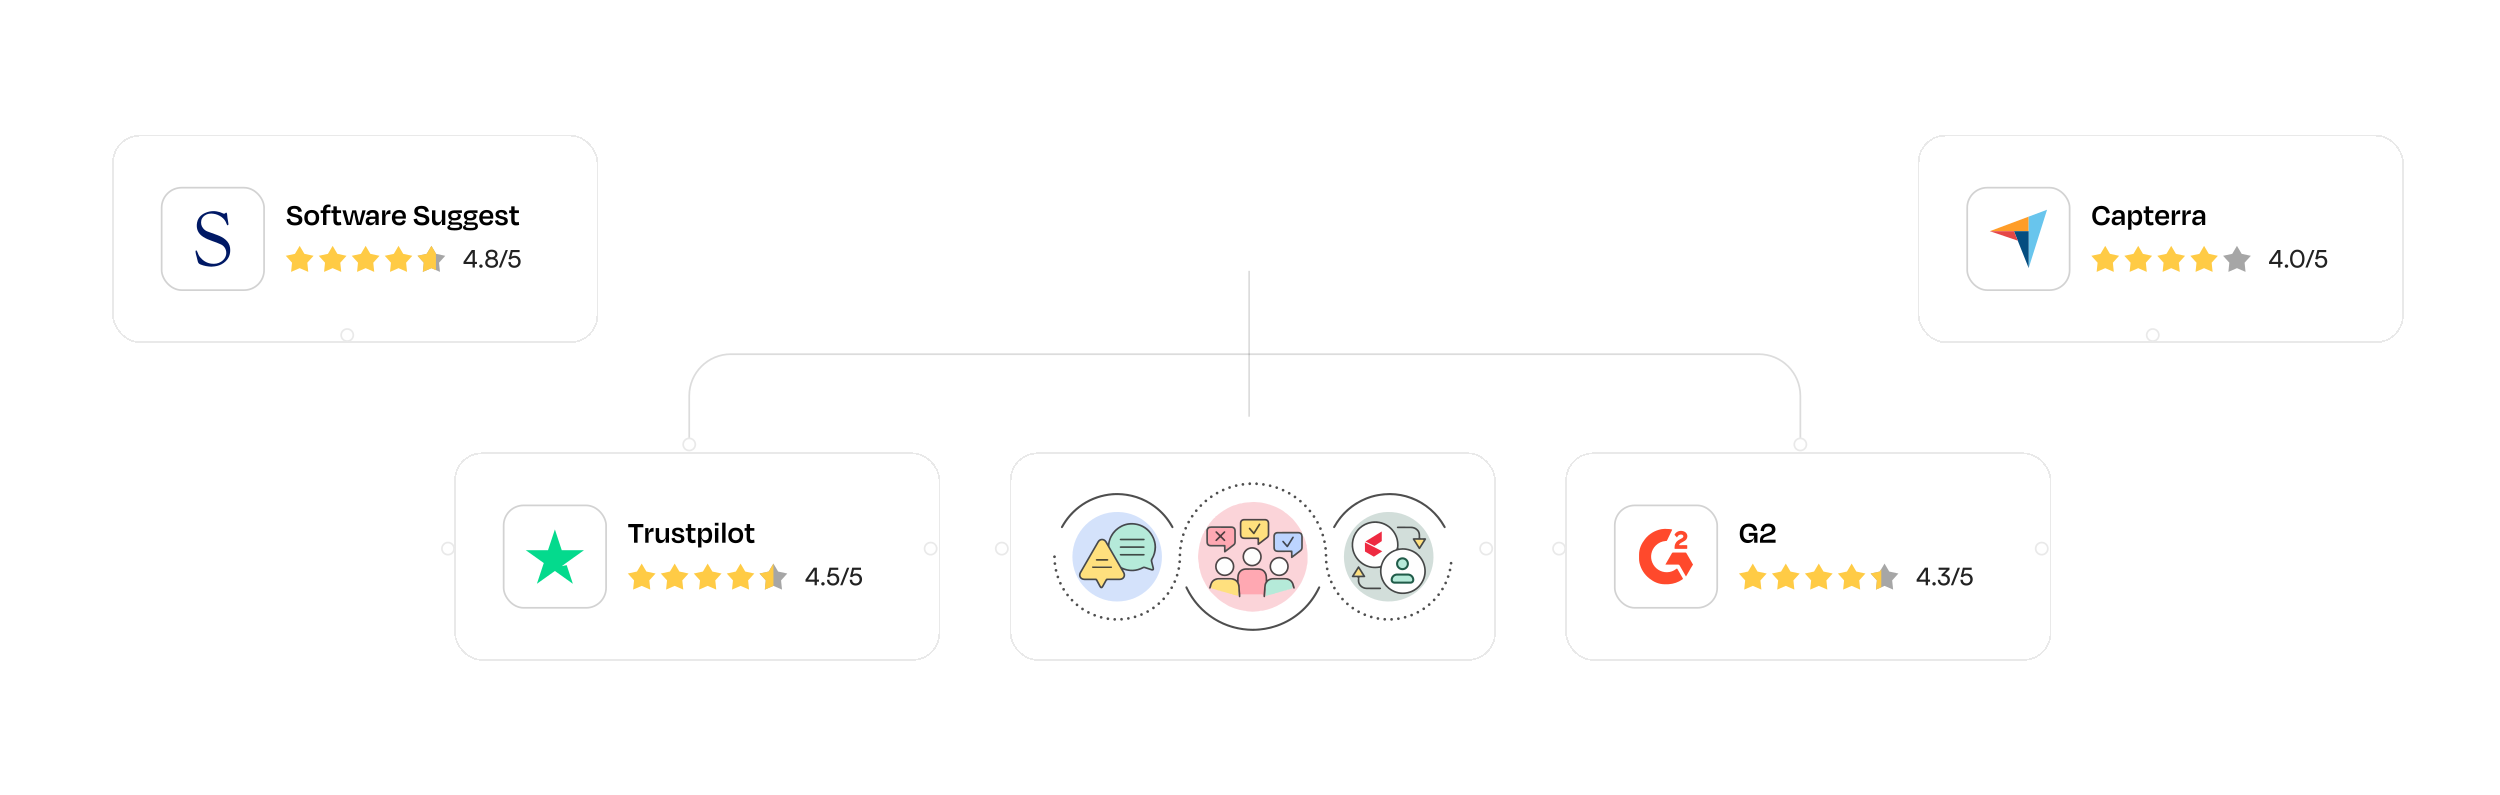 <svg width="1440" height="458" viewBox="0 0 1440 458" fill="none" xmlns="http://www.w3.org/2000/svg">
<g filter="url(#filter0_d_2626_18796)">
<rect x="577" y="256" width="280" height="120" rx="16" fill="white" shape-rendering="crispEdges"/>
<rect x="577.5" y="256.5" width="279" height="119" rx="15.5" stroke="#222222" stroke-opacity="0.1" shape-rendering="crispEdges"/>
<g clip-path="url(#clip0_2626_18796)">
<rect width="230" height="85.57" transform="translate(602 273.215)" fill="white"/>
<path d="M690.973 299.123C690.676 298.919 690.333 298.834 690.942 298.461C691.433 298.162 691.671 297.49 691.995 296.979C692.226 296.612 692.547 296.337 692.808 296.033C693.592 295.121 694.2 294.023 695.3 293.413C695.458 293.325 695.467 293.205 695.479 293.064C695.491 292.927 695.462 292.732 695.648 292.72C696.244 292.684 696.497 292.154 696.896 291.854C697.975 291.043 699.04 290.222 700.172 289.479C701.633 288.519 703.18 287.744 704.752 287.007C705.394 286.705 706.047 286.421 706.78 286.34C707.344 286.278 707.825 285.906 708.388 285.764C708.983 285.615 709.541 285.313 710.183 285.383C710.64 285.433 711.04 285.184 711.452 285.067C711.83 284.96 712.192 284.939 712.567 284.893C713.9 284.725 715.267 284.791 716.572 284.587C717.794 284.397 718.935 284.694 720.107 284.714C721.577 284.737 723.069 285.052 724.503 285.425C726.08 285.834 727.64 286.323 729.164 286.943C730.213 287.369 731.282 287.793 732.23 288.36C733.287 288.992 734.465 289.481 735.342 290.393C735.702 290.768 736.176 290.964 736.587 291.252C737.422 291.84 738.048 292.648 738.847 293.26C740.13 294.242 741.037 295.552 742.036 296.783C742.99 297.958 743.795 299.246 744.552 300.55C744.78 300.943 745.01 301.318 745.273 301.69C745.424 301.903 745.582 302.261 745.13 302.424C745.006 302.47 744.882 302.443 744.78 302.38C743.959 301.88 743.054 301.867 742.131 301.87C738.724 301.883 735.315 301.876 731.908 301.875C731.501 301.875 731.098 301.889 730.701 301.996C729.625 302.285 729.018 303.038 729.013 304.157C729.002 306.408 729 308.66 729.013 310.911C729.021 312.324 729.885 313.187 731.294 313.195C733.545 313.207 735.797 313.195 738.049 313.199C739.004 313.202 739.101 313.302 739.111 314.235C739.117 314.823 739.09 315.413 739.122 315.999C739.158 316.657 739.407 316.799 739.912 316.417C741.579 315.159 743.229 313.876 744.859 312.57C745.55 312.016 745.742 311.227 745.642 310.375C745.589 309.927 745.582 309.491 745.649 309.045C745.724 308.542 745.682 308.037 745.631 307.529C745.525 306.48 745.485 305.429 745.833 304.408C746.231 304.168 746.406 304.475 746.513 304.741C746.809 305.482 747.037 306.25 747.336 306.989C747.643 307.746 747.52 308.624 748.018 309.322C748.05 309.367 748.061 309.442 748.053 309.498C747.931 310.429 748.214 311.339 748.356 312.226C748.732 314.565 748.455 316.898 748.526 319.23C748.546 319.929 748.331 320.631 748.127 321.313C748.087 321.446 748.068 321.589 748.067 321.729C748.056 322.753 747.658 323.683 747.419 324.656C747.206 325.524 746.955 326.367 746.614 327.187C746.288 327.973 745.946 328.753 745.612 329.536C745.214 330.472 744.788 331.396 744.183 332.217C743.567 333.053 743.118 333.991 742.433 334.796C742.026 335.272 741.672 335.83 741.265 336.329C739.99 337.898 738.53 339.299 736.983 340.578C736.041 341.359 735.04 342.111 733.947 342.708C732.799 343.334 731.698 344.054 730.524 344.624C729.984 344.885 729.333 345.051 728.832 345.322C727.91 345.821 726.898 345.951 725.964 346.343C725.165 346.677 724.248 346.681 723.461 346.996C722.512 347.376 721.485 346.918 720.591 347.436C720.56 347.454 720.512 347.448 720.472 347.449C718.804 347.493 717.128 347.954 715.484 347.641C714.611 347.476 713.683 347.683 712.859 347.24C712.762 347.187 712.62 347.208 712.499 347.209C711.636 347.217 710.827 346.884 709.992 346.784C708.911 346.655 707.942 346.19 706.903 345.949C706.003 345.741 705.161 345.285 704.294 344.938C704.276 344.93 704.263 344.904 704.246 344.901C703.162 344.728 702.39 343.935 701.462 343.454C700.543 342.978 699.687 342.359 698.813 341.788C697.263 340.773 695.999 339.448 694.662 338.208C693.591 337.215 692.527 336.158 691.715 334.957C691.172 334.155 690.649 333.313 690.117 332.491C689.627 331.735 689.366 330.852 688.862 330.131C688.417 329.497 688.303 328.746 687.878 328.107C687.512 327.554 687.478 326.792 687.188 326.174C686.713 325.163 686.772 324.02 686.298 323.01C686.111 322.611 686.038 322.087 686.039 321.682C686.044 320.729 685.843 319.81 685.708 318.892C685.514 317.571 685.375 316.239 685.54 314.939C685.686 313.784 685.661 312.614 685.921 311.457C686.063 310.821 686.198 310.144 686.257 309.466C686.316 308.767 686.533 308.055 686.825 307.415C687 307.031 687.011 306.621 687.069 306.266C687.181 305.579 687.549 305.004 687.75 304.371C687.963 303.703 688.186 302.935 688.767 302.413C688.85 302.338 688.906 302.259 688.896 302.155C688.814 301.239 689.707 300.884 689.935 300.147C690.2 300.278 690.066 300.5 690.203 300.601C690.5 300.823 690.419 301.15 690.42 301.441C690.43 303.447 690.42 305.454 690.426 307.46C690.431 309.163 691.268 310.014 692.963 310.022C695.131 310.034 697.3 310.022 699.468 310.027C700.418 310.03 700.515 310.132 700.526 311.069C700.533 311.636 700.498 312.205 700.542 312.771C700.591 313.388 700.884 313.537 701.381 313.164C703.068 311.902 704.725 310.599 706.38 309.295C706.895 308.89 707.073 308.294 707.083 307.67C707.118 305.502 707.142 303.333 707.078 301.166C707.03 299.578 706.087 298.713 704.508 298.71C700.616 298.7 696.726 298.707 692.834 298.705C692.379 298.705 691.951 298.792 691.541 298.993C691.365 299.08 691.189 299.209 690.97 299.119L690.973 299.123Z" fill="#EE2A41" fill-opacity="0.2"/>
<path d="M638.872 341.855C624.599 341.893 612.999 330.216 613.092 315.944C613.186 301.805 624.58 289.981 639.493 290.29C653.273 290.576 664.511 301.574 664.677 315.812C664.846 330.377 653.095 341.902 638.871 341.855H638.872Z" fill="#2B6EEB" fill-opacity="0.2"/>
<path d="M769.482 316.194C769.506 301.569 781.048 290.615 794.586 290.288C809.456 289.928 821.316 301.815 821.088 316.568C820.876 330.247 809.636 342.207 794.517 341.85C780.935 341.53 769.577 330.371 769.482 316.194Z" fill="#205C49" fill-opacity="0.2"/>
<path d="M717.061 358.785C708.87 358.678 701.341 356.62 694.459 352.323C687.363 347.891 682.042 341.866 678.39 334.353C678.346 334.262 678.299 334.171 678.26 334.079C678.111 333.722 678.111 333.381 678.497 333.192C678.88 333.004 679.163 333.191 679.345 333.54C679.466 333.773 679.56 334.021 679.678 334.255C682.637 340.17 686.708 345.181 691.987 349.171C697.11 353.045 702.843 355.598 709.161 356.813C715.819 358.092 722.408 357.752 728.895 355.829C734.32 354.22 739.21 351.57 743.562 347.937C748.271 344.006 751.91 339.248 754.569 333.732C754.762 333.333 754.988 332.972 755.481 333.187C755.98 333.403 755.873 333.811 755.68 334.216C753.249 339.305 749.98 343.773 745.812 347.577C741.459 351.55 736.503 354.507 730.928 356.433C726.399 357.997 721.738 358.723 717.062 358.787L717.061 358.785Z" fill="#222222" fill-opacity="0.8"/>
<path d="M796.022 279.369C804.93 279.495 813.1 282.536 820.084 288.681C823.218 291.438 825.764 294.672 827.812 298.303C828.042 298.711 828.347 299.142 827.819 299.533C827.468 299.792 827.136 299.556 826.744 298.872C822.343 291.19 816.021 285.757 807.708 282.69C803.89 281.281 799.919 280.576 795.857 280.584C788.638 280.596 781.98 282.568 775.96 286.589C771.134 289.811 767.355 294 764.528 299.055C764.313 299.439 764.065 299.791 763.583 299.526C763.109 299.266 763.245 298.872 763.465 298.481C767.743 290.881 773.873 285.371 781.957 282.058C786.345 280.26 790.919 279.426 796.022 279.369Z" fill="#222222" fill-opacity="0.8"/>
<path d="M638.904 279.377C647.059 279.476 654.443 281.873 660.985 286.788C665.146 289.916 668.465 293.772 671.021 298.297C671.08 298.403 671.139 298.51 671.192 298.618C671.364 298.963 671.389 299.315 671.024 299.525C670.631 299.75 670.339 299.559 670.129 299.184C669.142 297.411 668.037 295.716 666.776 294.123C663.557 290.058 659.638 286.845 655.031 284.472C651.484 282.644 647.723 281.475 643.782 280.924C638.353 280.166 633.02 280.653 627.814 282.375C621.713 284.394 616.533 287.813 612.273 292.636C610.52 294.622 609.026 296.779 607.723 299.076C607.516 299.441 607.277 299.767 606.823 299.543C606.338 299.304 606.44 298.907 606.66 298.508C609.167 293.977 612.46 290.121 616.567 286.966C621.696 283.027 627.481 280.644 633.869 279.725C635.533 279.486 637.214 279.356 638.902 279.376L638.904 279.377Z" fill="#222222" fill-opacity="0.8"/>
<path d="M690.974 299.123C691.623 298.649 692.349 298.517 693.148 298.522C696.958 298.544 700.77 298.532 704.58 298.533C706.267 298.533 707.254 299.525 707.254 301.22C707.254 303.328 707.242 305.435 707.259 307.544C707.266 308.443 706.946 309.132 706.218 309.68C704.6 310.899 703.009 312.153 701.406 313.391C701.182 313.563 700.961 313.778 700.647 313.605C700.342 313.438 700.378 313.134 700.378 312.851C700.376 312.142 700.351 311.431 700.387 310.723C700.41 310.278 700.241 310.189 699.831 310.193C697.521 310.21 695.21 310.202 692.898 310.199C691.171 310.196 690.227 309.261 690.219 307.536C690.208 305.226 690.208 302.917 690.203 300.606C690.29 300.024 690.624 299.57 690.971 299.125L690.974 299.123Z" fill="#222222" fill-opacity="0.8"/>
<path d="M745.833 304.408C745.826 306.476 745.789 308.544 745.825 310.61C745.843 311.661 745.463 312.417 744.617 313.038C743.052 314.189 741.531 315.403 739.991 316.591C739.767 316.764 739.549 316.983 739.23 316.832C738.905 316.679 738.958 316.365 738.955 316.087C738.949 315.398 738.929 314.707 738.964 314.019C738.988 313.552 738.862 313.391 738.364 313.397C736.073 313.423 733.78 313.411 731.489 313.406C729.726 313.403 728.788 312.463 728.787 310.703C728.785 308.574 728.785 306.444 728.787 304.315C728.788 302.767 729.768 301.735 731.309 301.729C735.305 301.713 739.3 301.727 743.295 301.722C744.001 301.722 744.583 302.017 745.131 302.42C745.642 302.984 745.747 303.692 745.833 304.407V304.408Z" fill="#222222" fill-opacity="0.8"/>
<path d="M797.045 351.356C797.425 351.413 797.706 351.656 797.722 352.136C797.737 352.589 797.364 352.956 796.913 352.926C796.439 352.896 796.173 352.618 796.153 352.147C796.134 351.699 796.518 351.341 797.047 351.356H797.045Z" fill="#222222" fill-opacity="0.8"/>
<path d="M778.731 347.666C778.738 348.176 778.371 348.568 777.93 348.539C777.465 348.508 777.185 348.245 777.156 347.768C777.129 347.325 777.509 346.936 777.952 346.964C778.417 346.993 778.688 347.253 778.731 347.666Z" fill="#222222" fill-opacity="0.8"/>
<path d="M759.26 319.95C758.865 319.912 758.565 319.689 758.535 319.205C758.506 318.735 758.854 318.378 759.308 318.379C759.764 318.382 760.113 318.736 760.102 319.19C760.092 319.628 759.763 319.95 759.259 319.95H759.26Z" fill="#222222" fill-opacity="0.8"/>
<path d="M804.749 350.136C805.196 350.184 805.479 350.425 805.512 350.9C805.544 351.353 805.179 351.718 804.727 351.716C804.283 351.713 803.894 351.337 803.935 350.899C803.978 350.436 804.266 350.186 804.748 350.136H804.749Z" fill="#222222" fill-opacity="0.8"/>
<path d="M684.378 288.765C684.899 288.778 685.174 289.034 685.231 289.497C685.286 289.932 684.913 290.325 684.47 290.343C684.028 290.361 683.636 289.994 683.657 289.551C683.679 289.078 683.958 288.826 684.378 288.765Z" fill="#222222" fill-opacity="0.8"/>
<path d="M768.671 339.676C769.108 339.681 769.501 340.079 769.456 340.505C769.406 340.972 769.128 341.248 768.653 341.244C768.177 341.241 767.903 340.97 767.88 340.491C767.858 340.033 768.222 339.671 768.671 339.676Z" fill="#222222" fill-opacity="0.8"/>
<path d="M649.217 349.906C649.699 349.957 650.025 350.373 649.943 350.819C649.857 351.292 649.534 351.5 649.072 351.475C648.646 351.451 648.312 351.003 648.388 350.567C648.472 350.086 648.803 349.908 649.215 349.906H649.217Z" fill="#222222" fill-opacity="0.8"/>
<path d="M603.679 324.711C603.223 324.669 602.92 324.446 602.868 323.975C602.818 323.533 603.175 323.149 603.623 323.127C604.059 323.105 604.45 323.473 604.438 323.919C604.425 324.398 604.141 324.639 603.679 324.711Z" fill="#222222" fill-opacity="0.8"/>
<path d="M819.391 343.688C819.352 344.088 819.133 344.386 818.646 344.42C818.181 344.453 817.808 344.12 817.815 343.656C817.821 343.181 818.086 342.901 818.555 342.851C818.993 342.805 819.375 343.176 819.391 343.689V343.688Z" fill="#222222" fill-opacity="0.8"/>
<path d="M808.452 350.48C808.016 350.469 807.659 350.083 807.696 349.634C807.735 349.146 808.054 348.896 808.504 348.91C808.957 348.923 809.254 349.201 809.268 349.686C809.28 350.129 808.896 350.492 808.452 350.481V350.48Z" fill="#222222" fill-opacity="0.8"/>
<path d="M674.862 319.731C674.414 319.719 674.045 319.336 674.101 318.888C674.16 318.428 674.447 318.139 674.918 318.161C675.38 318.183 675.66 318.47 675.677 318.945C675.692 319.395 675.315 319.742 674.863 319.73L674.862 319.731Z" fill="#222222" fill-opacity="0.8"/>
<path d="M763.015 330.628C762.97 331.066 762.731 331.347 762.251 331.375C761.798 331.402 761.424 331.043 761.446 330.584C761.468 330.12 761.715 329.831 762.201 329.808C762.649 329.786 763.014 330.152 763.015 330.628Z" fill="#222222" fill-opacity="0.8"/>
<path d="M674.203 326.669C674.217 327.135 673.879 327.502 673.418 327.48C672.944 327.458 672.675 327.182 672.634 326.716C672.595 326.28 672.977 325.901 673.424 325.9C673.841 325.9 674.189 326.242 674.203 326.668V326.669Z" fill="#222222" fill-opacity="0.8"/>
<path d="M816.241 346.021C816.21 346.5 815.957 346.78 815.492 346.823C815.061 346.864 814.663 346.468 814.658 346.041C814.653 345.595 815.019 345.236 815.476 345.257C815.958 345.279 816.201 345.554 816.241 346.021Z" fill="#222222" fill-opacity="0.8"/>
<path d="M642.188 352.158C642.161 352.549 641.907 352.829 641.445 352.878C641.013 352.926 640.606 352.53 640.617 352.096C640.631 351.617 640.912 351.347 641.364 351.287C641.785 351.231 642.179 351.633 642.187 352.157L642.188 352.158Z" fill="#222222" fill-opacity="0.8"/>
<path d="M666.468 340.318C666.452 340.763 666.038 341.148 665.612 341.093C665.153 341.035 664.882 340.762 664.889 340.283C664.896 339.83 665.287 339.483 665.731 339.529C666.208 339.579 666.431 339.878 666.468 340.317V340.318Z" fill="#222222" fill-opacity="0.8"/>
<path d="M668.946 337.241C668.943 337.673 668.54 338.081 668.122 338.037C667.658 337.988 667.374 337.711 667.373 337.24C667.373 336.766 667.653 336.486 668.125 336.452C668.573 336.419 668.949 336.8 668.946 337.241Z" fill="#222222" fill-opacity="0.8"/>
<path d="M693.883 281.492C693.898 281.92 693.525 282.31 693.087 282.302C692.598 282.294 692.332 281.997 692.315 281.543C692.297 281.081 692.564 280.784 693.04 280.739C693.499 280.697 693.869 281.039 693.883 281.492Z" fill="#222222" fill-opacity="0.8"/>
<path d="M703.621 275.416C704.087 275.412 704.426 275.752 704.405 276.222C704.383 276.699 704.122 276.963 703.64 276.979C703.184 276.994 702.835 276.637 702.844 276.182C702.851 275.767 703.203 275.42 703.621 275.416Z" fill="#222222" fill-opacity="0.8"/>
<path d="M723.909 274.461C723.876 274.881 723.623 275.157 723.159 275.205C722.71 275.251 722.336 274.894 722.342 274.436C722.348 273.957 722.618 273.69 723.077 273.637C723.509 273.589 723.893 273.965 723.909 274.461Z" fill="#222222" fill-opacity="0.8"/>
<path d="M758.955 312.064C758.493 312.078 758.123 311.736 758.137 311.282C758.152 310.803 758.438 310.538 758.893 310.49C759.311 310.446 759.749 310.867 759.715 311.281C759.677 311.728 759.452 312.039 758.955 312.063V312.064Z" fill="#222222" fill-opacity="0.8"/>
<path d="M749.817 288.93C750.357 288.92 750.724 289.273 750.694 289.732C750.665 290.196 750.412 290.479 749.925 290.494C749.463 290.507 749.105 290.155 749.13 289.697C749.157 289.223 749.438 288.977 749.816 288.93H749.817Z" fill="#222222" fill-opacity="0.8"/>
<path d="M660.565 345.555C660.514 346.031 660.244 346.297 659.781 346.331C659.362 346.363 658.974 345.945 658.977 345.512C658.979 345.087 659.387 344.703 659.821 344.75C660.29 344.801 660.535 345.088 660.566 345.555H660.565Z" fill="#222222" fill-opacity="0.8"/>
<path d="M676.746 307.119C676.744 307.629 676.37 308.003 675.928 307.97C675.447 307.933 675.204 307.622 675.174 307.174C675.143 306.724 675.535 306.367 675.996 306.401C676.466 306.435 676.721 306.706 676.746 307.12V307.119Z" fill="#222222" fill-opacity="0.8"/>
<path d="M760.643 323.045C760.626 323.519 760.391 323.805 759.916 323.853C759.472 323.9 759.081 323.541 759.065 323.1C759.049 322.67 759.428 322.262 759.862 322.284C760.329 322.307 760.6 322.565 760.643 323.045Z" fill="#222222" fill-opacity="0.8"/>
<path d="M828.876 331.272C828.812 331.658 828.57 331.948 828.095 331.968C827.655 331.988 827.27 331.59 827.307 331.151C827.346 330.688 827.603 330.405 828.086 330.393C828.538 330.382 828.892 330.755 828.876 331.271V331.272Z" fill="#222222" fill-opacity="0.8"/>
<path d="M603.006 320.816C602.516 320.774 602.256 320.509 602.228 320.038C602.201 319.582 602.568 319.221 603.018 319.232C603.456 319.243 603.837 319.628 603.798 320.069C603.757 320.541 603.453 320.771 603.005 320.816H603.006Z" fill="#222222" fill-opacity="0.8"/>
<path d="M786.022 350.746C785.983 351.205 785.752 351.496 785.274 351.535C784.816 351.571 784.451 351.222 784.443 350.766C784.436 350.311 784.789 349.952 785.247 349.971C785.73 349.991 785.969 350.273 786.022 350.746Z" fill="#222222" fill-opacity="0.8"/>
<path d="M824.825 337.999C824.762 338.422 824.512 338.698 824.034 338.714C823.57 338.728 823.224 338.373 823.254 337.904C823.283 337.426 823.558 337.165 824.029 337.142C824.461 337.121 824.837 337.522 824.825 337.999Z" fill="#222222" fill-opacity="0.8"/>
<path d="M700.737 277.627C700.74 278.081 700.376 278.461 699.937 278.43C699.464 278.397 699.205 278.113 699.168 277.651C699.134 277.218 699.526 276.849 699.976 276.856C700.411 276.862 700.734 277.19 700.737 277.628V277.627Z" fill="#222222" fill-opacity="0.8"/>
<path d="M608.026 335.641C607.583 335.629 607.217 335.245 607.257 334.804C607.301 334.322 607.608 334.075 608.069 334.079C608.539 334.084 608.82 334.349 608.827 334.839C608.835 335.304 608.477 335.653 608.026 335.64V335.641Z" fill="#222222" fill-opacity="0.8"/>
<path d="M826.197 335.441C825.791 335.418 825.508 335.179 825.469 334.705C825.433 334.254 825.796 333.867 826.24 333.883C826.705 333.9 826.995 334.15 827.038 334.621C827.08 335.067 826.721 335.431 826.199 335.44L826.197 335.441Z" fill="#222222" fill-opacity="0.8"/>
<path d="M832 319.841C831.932 320.298 831.702 320.583 831.209 320.583C830.742 320.583 830.399 320.232 830.43 319.772C830.461 319.29 830.76 319.042 831.214 319.011C831.641 318.982 832.016 319.404 831.999 319.841H832Z" fill="#222222" fill-opacity="0.8"/>
<path d="M793.79 352.047C793.794 352.535 793.422 352.913 792.978 352.889C792.494 352.864 792.247 352.571 792.209 352.113C792.173 351.671 792.558 351.301 793.014 351.32C793.499 351.341 793.732 351.63 793.791 352.047H793.79Z" fill="#222222" fill-opacity="0.8"/>
<path d="M633.547 350.988C634.029 351.037 634.289 351.319 634.33 351.772C634.369 352.198 633.952 352.585 633.519 352.572C633.062 352.557 632.723 352.192 632.756 351.733C632.791 351.244 633.093 351.031 633.549 350.988H633.547Z" fill="#222222" fill-opacity="0.8"/>
<path d="M789.153 352.427C788.65 352.44 788.268 352.075 788.29 351.631C788.313 351.159 788.574 350.887 789.051 350.859C789.512 350.831 789.855 351.174 789.847 351.646C789.838 352.135 789.549 352.363 789.153 352.427Z" fill="#222222" fill-opacity="0.8"/>
<path d="M676.201 303.319C676.249 302.874 676.496 302.596 676.972 302.573C677.409 302.551 677.775 302.94 677.768 303.385C677.761 303.836 677.393 304.176 676.929 304.142C676.442 304.106 676.226 303.809 676.201 303.319Z" fill="#222222" fill-opacity="0.8"/>
<path d="M822.255 340.867C822.255 341.367 821.896 341.75 821.457 341.717C820.999 341.682 820.712 341.432 820.692 340.948C820.674 340.497 821.039 340.121 821.482 340.146C821.954 340.174 822.205 340.448 822.255 340.867Z" fill="#222222" fill-opacity="0.8"/>
<path d="M612.792 341.875C612.395 341.813 612.105 341.582 612.088 341.1C612.073 340.66 612.46 340.269 612.892 340.305C613.354 340.342 613.632 340.608 613.654 341.081C613.673 341.528 613.296 341.887 612.792 341.876V341.875Z" fill="#222222" fill-opacity="0.8"/>
<path d="M678.414 300.455C677.923 300.471 677.556 300.123 677.573 299.665C677.59 299.195 677.837 298.915 678.32 298.89C678.768 298.865 679.149 299.223 679.131 299.671C679.112 300.142 678.838 300.398 678.414 300.456V300.455Z" fill="#222222" fill-opacity="0.8"/>
<path d="M745.211 284.109C745.158 284.532 744.917 284.815 744.44 284.843C743.998 284.868 743.596 284.49 743.629 284.057C743.664 283.6 743.908 283.307 744.396 283.29C744.856 283.274 745.213 283.621 745.21 284.109H745.211Z" fill="#222222" fill-opacity="0.8"/>
<path d="M675.802 315.122C675.75 315.515 675.483 315.777 675.014 315.794C674.572 315.81 674.179 315.402 674.234 314.973C674.291 314.531 674.52 314.22 675.022 314.225C675.48 314.23 675.816 314.586 675.802 315.123V315.122Z" fill="#222222" fill-opacity="0.8"/>
<path d="M672.049 329.602C672.525 329.619 672.885 330.008 672.834 330.448C672.779 330.912 672.51 331.179 672.029 331.175C671.578 331.171 671.223 330.779 671.27 330.337C671.321 329.861 671.621 329.638 672.049 329.602Z" fill="#222222" fill-opacity="0.8"/>
<path d="M754.295 295.485C754.768 295.569 755.05 295.829 755.064 296.299C755.076 296.742 754.672 297.095 754.223 297.077C753.776 297.06 753.431 296.668 753.486 296.215C753.545 295.738 753.848 295.519 754.293 295.484L754.295 295.485Z" fill="#222222" fill-opacity="0.8"/>
<path d="M653.67 349.354C653.686 349.789 653.317 350.178 652.871 350.156C652.399 350.132 652.14 349.86 652.117 349.386C652.092 348.887 652.395 348.646 652.84 348.582C653.262 348.521 653.654 348.908 653.67 349.355V349.354Z" fill="#222222" fill-opacity="0.8"/>
<path d="M830.594 324.499C830.145 324.461 829.848 324.222 829.796 323.755C829.745 323.311 830.113 322.933 830.564 322.925C831.008 322.916 831.389 323.281 831.393 323.716C831.395 324.101 831.005 324.491 830.594 324.499Z" fill="#222222" fill-opacity="0.8"/>
<path d="M605.504 327.667C605.507 328.157 605.157 328.511 604.697 328.489C604.224 328.466 603.958 328.205 603.944 327.725C603.929 327.266 604.285 326.909 604.739 326.931C605.221 326.954 605.448 327.247 605.506 327.667H605.504Z" fill="#222222" fill-opacity="0.8"/>
<path d="M656.498 348.429C655.981 348.422 655.613 348.046 655.651 347.604C655.69 347.133 655.972 346.875 656.44 346.861C656.875 346.849 657.254 347.253 657.219 347.682C657.18 348.157 656.881 348.381 656.498 348.429Z" fill="#222222" fill-opacity="0.8"/>
<path d="M748.084 286.685C748.087 287.198 747.732 287.562 747.278 287.542C746.8 287.52 746.54 287.229 746.508 286.771C746.476 286.337 746.874 285.964 747.32 285.982C747.803 286.002 748.037 286.284 748.084 286.685Z" fill="#222222" fill-opacity="0.8"/>
<path d="M707.314 274.328C707.834 274.307 708.233 274.67 708.218 275.108C708.201 275.58 707.928 275.858 707.465 275.907C707.028 275.953 706.644 275.572 706.648 275.121C706.655 274.639 706.935 274.397 707.313 274.328H707.314Z" fill="#222222" fill-opacity="0.8"/>
<path d="M727.765 275.273C727.737 275.641 727.49 275.918 727.021 275.954C726.589 275.987 726.183 275.596 726.21 275.167C726.238 274.711 726.47 274.412 726.961 274.396C727.436 274.38 727.767 274.704 727.765 275.274V275.273Z" fill="#222222" fill-opacity="0.8"/>
<path d="M774.635 344.875C775.061 344.932 775.355 345.157 775.372 345.641C775.387 346.093 775.014 346.466 774.582 346.452C774.138 346.439 773.768 346.055 773.81 345.616C773.854 345.15 774.128 344.898 774.635 344.875Z" fill="#222222" fill-opacity="0.8"/>
<path d="M712.083 274.433C712.073 274.855 711.837 275.133 711.354 275.169C710.891 275.204 710.52 274.875 710.527 274.408C710.535 273.944 710.794 273.654 711.259 273.604C711.712 273.555 712.067 273.907 712.082 274.433H712.083Z" fill="#222222" fill-opacity="0.8"/>
<path d="M753.031 292.926C753.02 293.366 752.637 293.724 752.188 293.683C751.707 293.64 751.458 293.339 751.467 292.876C751.476 292.402 751.775 292.139 752.239 292.113C752.678 292.087 753.042 292.482 753.031 292.927V292.926Z" fill="#222222" fill-opacity="0.8"/>
<path d="M626.709 349.812C626.663 350.209 626.448 350.507 625.959 350.538C625.476 350.567 625.134 350.256 625.135 349.782C625.135 349.298 625.396 349.032 625.87 348.995C626.328 348.96 626.697 349.306 626.709 349.813V349.812Z" fill="#222222" fill-opacity="0.8"/>
<path d="M771.485 344.011C771.04 344.001 770.671 343.623 770.71 343.181C770.751 342.709 771.032 342.453 771.505 342.444C771.959 342.436 772.301 342.812 772.279 343.263C772.257 343.686 771.903 344.021 771.485 344.012V344.011Z" fill="#222222" fill-opacity="0.8"/>
<path d="M682.89 292.697C682.875 293.191 682.509 293.531 682.051 293.502C681.562 293.471 681.335 293.168 681.317 292.711C681.3 292.267 681.7 291.902 682.142 291.949C682.609 291.997 682.853 292.277 682.89 292.697Z" fill="#222222" fill-opacity="0.8"/>
<path d="M676.102 311.004C676.118 311.494 675.775 311.845 675.306 311.837C674.82 311.83 674.563 311.562 674.533 311.089C674.504 310.642 674.874 310.256 675.319 310.278C675.792 310.3 676.045 310.577 676.103 311.004H676.102Z" fill="#222222" fill-opacity="0.8"/>
<path d="M606.167 332.168C605.735 332.131 605.449 331.89 605.405 331.419C605.365 330.983 605.744 330.572 606.178 330.589C606.647 330.606 606.927 330.874 606.978 331.338C607.026 331.767 606.642 332.159 606.167 332.169V332.168Z" fill="#222222" fill-opacity="0.8"/>
<path d="M680.042 296.893C679.594 296.883 679.244 296.515 679.28 296.057C679.316 295.574 679.615 295.329 680.08 295.334C680.558 295.339 680.815 295.634 680.845 296.097C680.875 296.534 680.484 296.903 680.042 296.893Z" fill="#222222" fill-opacity="0.8"/>
<path d="M759.098 316.016C758.692 315.964 758.415 315.721 758.392 315.243C758.37 314.775 758.711 314.436 759.179 314.446C759.675 314.456 759.907 314.76 759.953 315.207C759.997 315.633 759.6 316.011 759.096 316.016H759.098Z" fill="#222222" fill-opacity="0.8"/>
<path d="M609.506 338.016C609.572 337.616 609.814 337.334 610.295 337.326C610.737 337.317 611.144 337.715 611.093 338.135C611.037 338.589 610.749 338.866 610.29 338.9C609.87 338.93 609.491 338.508 609.506 338.017V338.016Z" fill="#222222" fill-opacity="0.8"/>
<path d="M800.072 351.698C800.134 351.295 800.355 350.995 800.843 350.977C801.32 350.959 801.652 351.29 801.641 351.763C801.629 352.253 801.336 352.5 800.887 352.549C800.473 352.594 800.07 352.172 800.072 351.698Z" fill="#222222" fill-opacity="0.8"/>
<path d="M766.027 336.634C766.594 336.619 766.956 336.951 766.942 337.412C766.929 337.882 766.681 338.167 766.2 338.197C765.75 338.227 765.355 337.858 765.376 337.418C765.398 336.953 765.658 336.685 766.027 336.634Z" fill="#222222" fill-opacity="0.8"/>
<path d="M638.26 352.125C638.199 352.531 638.038 352.882 637.543 352.931C637.085 352.976 636.707 352.646 636.677 352.195C636.648 351.756 637.011 351.347 637.447 351.364C637.909 351.382 638.195 351.625 638.261 352.126L638.26 352.125Z" fill="#222222" fill-opacity="0.8"/>
<path d="M646.108 351.568C646.121 352.035 645.792 352.383 645.329 352.377C644.845 352.369 644.588 352.102 644.557 351.631C644.525 351.161 644.861 350.821 645.327 350.822C645.766 350.823 646.095 351.139 646.108 351.57V351.568Z" fill="#222222" fill-opacity="0.8"/>
<path d="M670.379 333.136C670.776 333.204 671.062 333.434 671.061 333.923C671.061 334.397 670.716 334.729 670.252 334.695C669.779 334.66 669.519 334.377 669.499 333.915C669.479 333.485 669.889 333.119 670.38 333.136H670.379Z" fill="#222222" fill-opacity="0.8"/>
<path d="M696.463 278.623C696.905 278.639 697.254 279.022 697.206 279.476C697.156 279.944 696.879 280.207 696.4 280.187C695.923 280.166 695.662 279.885 695.649 279.414C695.635 278.963 696.02 278.609 696.463 278.623Z" fill="#222222" fill-opacity="0.8"/>
<path d="M735.24 277.712C735.245 278.162 734.892 278.516 734.435 278.505C733.945 278.494 733.702 278.204 733.663 277.747C733.625 277.3 734.005 276.939 734.459 276.95C734.889 276.959 735.236 277.298 735.24 277.713V277.712Z" fill="#222222" fill-opacity="0.8"/>
<path d="M616.528 343.784C616.509 344.251 616.265 344.526 615.789 344.563C615.345 344.597 614.958 344.228 614.953 343.794C614.948 343.367 615.345 342.958 615.77 342.995C616.228 343.035 616.504 343.292 616.528 343.784Z" fill="#222222" fill-opacity="0.8"/>
<path d="M830.332 327.481C830.349 327.916 829.981 328.32 829.536 328.298C829.075 328.275 828.773 328.012 828.762 327.536C828.751 327.069 829.01 326.775 829.483 326.725C829.927 326.678 830.315 327.039 830.332 327.483V327.481Z" fill="#222222" fill-opacity="0.8"/>
<path d="M760.886 326.113C761.295 326.156 761.579 326.394 761.613 326.87C761.644 327.319 761.278 327.705 760.831 327.686C760.36 327.665 760.089 327.392 760.046 326.927C760.006 326.492 760.379 326.12 760.886 326.114V326.113Z" fill="#222222" fill-opacity="0.8"/>
<path d="M622.251 347.352C622.756 347.346 623.118 347.703 623.094 348.16C623.069 348.635 622.8 348.903 622.328 348.928C621.877 348.952 621.505 348.577 621.531 348.127C621.557 347.651 621.856 347.42 622.251 347.352Z" fill="#222222" fill-opacity="0.8"/>
<path d="M812.042 347.263C812.487 347.249 812.855 347.601 812.844 348.054C812.833 348.535 812.551 348.792 812.094 348.833C811.656 348.873 811.291 348.495 811.287 348.043C811.285 347.622 811.619 347.275 812.042 347.263Z" fill="#222222" fill-opacity="0.8"/>
<path d="M764.79 334.082C764.8 334.538 764.45 334.923 764.01 334.896C763.55 334.867 763.267 334.612 763.238 334.134C763.21 333.681 763.563 333.322 764.016 333.324C764.448 333.326 764.78 333.652 764.79 334.082Z" fill="#222222" fill-opacity="0.8"/>
<path d="M630.457 351.014C630.443 351.456 630.069 351.789 629.611 351.754C629.124 351.716 628.886 351.418 628.897 350.956C628.908 350.484 629.198 350.225 629.667 350.208C630.117 350.192 630.472 350.567 630.456 351.012L630.457 351.014Z" fill="#222222" fill-opacity="0.8"/>
<path d="M758.09 303.637C758.052 304.02 757.824 304.308 757.346 304.348C756.895 304.386 756.517 304.037 756.53 303.578C756.543 303.113 756.788 302.822 757.266 302.785C757.72 302.751 758.077 303.098 758.089 303.637H758.09Z" fill="#222222" fill-opacity="0.8"/>
<path d="M675.152 322.786C675.159 323.299 674.802 323.673 674.348 323.643C673.892 323.613 673.602 323.361 673.585 322.88C673.569 322.414 673.913 322.075 674.381 322.092C674.861 322.109 675.103 322.387 675.154 322.786H675.152Z" fill="#222222" fill-opacity="0.8"/>
<path d="M741.212 282.429C740.84 282.391 740.551 282.152 740.512 281.68C740.475 281.235 740.845 280.85 741.293 280.864C741.766 280.877 742.044 281.14 742.085 281.61C742.124 282.054 741.752 282.428 741.214 282.43L741.212 282.429Z" fill="#222222" fill-opacity="0.8"/>
<path d="M759.078 307.449C759.027 307.848 758.802 308.144 758.321 308.168C757.868 308.192 757.495 307.829 757.517 307.384C757.541 306.916 757.806 306.642 758.271 306.602C758.706 306.564 759.075 306.944 759.078 307.45V307.449Z" fill="#222222" fill-opacity="0.8"/>
<path d="M737.978 278.728C738.427 278.755 738.82 279.177 738.758 279.589C738.689 280.042 738.415 280.31 737.934 280.301C737.471 280.293 737.159 279.932 737.199 279.456C737.24 278.968 737.547 278.764 737.979 278.728H737.978Z" fill="#222222" fill-opacity="0.8"/>
<path d="M730.795 277.057C730.337 277.003 730.027 276.805 730.012 276.307C729.998 275.829 730.318 275.498 730.783 275.496C731.236 275.496 731.613 275.859 731.569 276.297C731.523 276.751 731.264 277.024 730.795 277.057Z" fill="#222222" fill-opacity="0.8"/>
<path d="M781.568 348.662C781.962 348.725 782.26 348.943 782.28 349.43C782.298 349.885 781.94 350.265 781.495 350.237C781.03 350.208 780.751 349.943 780.72 349.471C780.691 349.028 781.066 348.658 781.568 348.662Z" fill="#222222" fill-opacity="0.8"/>
<path d="M690.083 284.698C689.535 284.708 689.138 284.349 689.17 283.918C689.203 283.46 689.45 283.17 689.937 283.152C690.414 283.134 690.741 283.454 690.738 283.932C690.733 284.425 690.441 284.643 690.083 284.699V284.698Z" fill="#222222" fill-opacity="0.8"/>
<path d="M619.704 346.243C619.647 346.638 619.4 346.924 618.924 346.939C618.459 346.952 618.113 346.587 618.14 346.127C618.168 345.652 618.43 345.384 618.912 345.374C619.376 345.363 619.719 345.72 619.704 346.243Z" fill="#222222" fill-opacity="0.8"/>
<path d="M687.144 285.825C687.53 285.877 687.822 286.097 687.84 286.585C687.859 287.062 687.54 287.396 687.065 287.385C686.583 287.375 686.325 287.095 686.282 286.636C686.242 286.209 686.636 285.825 687.144 285.825Z" fill="#222222" fill-opacity="0.8"/>
<path d="M663.638 343.124C663.606 343.547 663.356 343.825 662.89 343.867C662.454 343.905 662.083 343.527 662.078 343.078C662.073 342.629 662.431 342.284 662.89 342.296C663.313 342.307 663.638 342.647 663.638 343.125V343.124Z" fill="#222222" fill-opacity="0.8"/>
<path d="M756.728 300.023C756.695 300.359 756.431 300.612 755.963 300.633C755.502 300.654 755.149 300.296 755.182 299.836C755.215 299.37 755.469 299.097 755.954 299.087C756.434 299.077 756.738 299.394 756.729 300.023H756.728Z" fill="#222222" fill-opacity="0.8"/>
<path d="M715.563 273.215C715.641 273.302 715.72 273.386 715.795 273.474C716.121 273.857 716.141 274.262 715.778 274.609C715.437 274.934 715.019 274.921 714.691 274.593C714.338 274.241 714.364 273.833 714.706 273.462C714.785 273.377 714.871 273.298 714.954 273.216C715.157 273.216 715.359 273.216 715.563 273.216V273.215Z" fill="#222222" fill-opacity="0.8"/>
<path d="M601.999 315.812C602.087 315.702 602.16 315.576 602.266 315.488C602.609 315.207 602.98 315.191 603.313 315.488C603.672 315.809 603.683 316.201 603.392 316.573C603.107 316.936 602.733 316.937 602.356 316.725C602.222 316.649 602.116 316.523 601.998 316.419C601.998 316.216 601.998 316.014 601.998 315.811L601.999 315.812Z" fill="#222222" fill-opacity="0.8"/>
<path d="M719.335 273.215C719.968 273.59 720.159 274.093 719.806 274.527C719.509 274.893 719.13 274.951 718.732 274.678C718.353 274.418 718.274 273.91 718.563 273.563C718.676 273.428 718.833 273.33 718.969 273.215C719.091 273.215 719.213 273.215 719.335 273.215Z" fill="#222222" fill-opacity="0.8"/>
<path d="M723.138 338.629C723.117 338.031 722.79 337.732 722.156 337.731C718.318 337.731 714.48 337.733 710.642 337.731C710.38 337.731 710.117 337.717 709.855 337.708C709.56 337.54 709.553 337.246 709.545 336.963C709.506 335.607 709.395 334.255 709.293 332.902C709.269 332.576 709.239 332.245 709.099 331.954C708.489 330.679 708.662 329.337 708.748 328.007C708.794 327.287 708.819 326.556 709.172 325.878C710.02 324.257 711.401 323.484 713.164 323.436C715.535 323.373 717.909 323.375 720.281 323.434C722.611 323.491 724.404 325.322 724.499 327.646C724.531 328.435 724.468 329.227 724.584 330.014C724.63 330.328 724.495 330.612 724.35 330.881C723.817 331.875 723.681 332.953 723.654 334.057C723.62 335.455 723.373 336.839 723.391 338.24C723.393 338.392 723.413 338.624 723.139 338.627L723.138 338.629Z" fill="#FFA8B2"/>
<path d="M739.849 332.962C739.736 333.193 739.758 333.447 739.797 333.679C739.88 334.17 739.6 334.439 739.213 334.498C738.426 334.617 737.751 335.176 736.911 335.049C736.726 335.021 736.623 335.174 736.502 335.276C736.409 335.352 736.303 335.503 736.224 335.491C735.362 335.357 734.639 335.835 733.865 336.044C733.379 336.174 732.869 336.205 732.394 336.437C731.754 336.75 731.042 336.886 730.333 336.991C730.195 337.012 730.061 337 729.937 337.102C729.386 337.555 728.666 337.494 728.034 337.71C727.049 338.049 725.981 338.122 725.032 338.565C724.494 338.816 724.443 338.593 724.445 338.155C724.449 337.102 724.439 336.048 724.435 334.995C723.768 332.319 725.307 329.458 727.751 329.272C730.686 329.273 733.62 329.268 736.553 329.272C737.916 329.212 739.747 330.8 739.95 332.641C739.962 332.757 739.986 332.887 739.852 332.963L739.849 332.962Z" fill="#B5EAD9"/>
<path d="M708.682 336.01C708.542 336.732 708.65 337.461 708.626 338.185C708.616 338.491 708.677 338.641 708.178 338.548C707.345 338.392 706.561 338.052 705.72 337.96C705.552 337.942 705.371 337.909 705.287 337.776C705.087 337.462 704.789 337.431 704.488 337.485C704.073 337.558 703.754 337.302 703.406 337.195C702.242 336.835 701.046 336.595 699.888 336.229C699.296 336.041 698.623 336.055 698.112 335.619C698.056 335.571 697.961 335.536 697.89 335.543C696.947 335.638 696.187 335.088 695.339 334.853C694.947 334.745 694.534 334.606 694.136 334.582C693.45 334.539 693.182 334.123 692.976 333.581C692.795 333.022 693.083 332.529 693.233 332.034C693.581 330.882 694.269 329.996 695.437 329.554C695.716 329.527 696.007 329.547 696.246 329.351C696.313 329.32 696.38 329.302 696.451 329.292C699.414 329.251 702.376 329.283 705.337 329.274C706.99 329.437 708.424 330.937 708.659 332.718C708.785 333.681 708.773 334.651 708.863 335.616C708.878 335.77 708.899 335.95 708.686 336.012L708.682 336.01Z" fill="#FFE07E"/>
<path d="M708.682 336.01C708.615 334.724 708.692 333.417 708.338 332.168C707.927 330.728 706.977 329.777 705.485 329.425C704.485 329.274 703.478 329.313 702.472 329.323C700.517 329.341 698.562 329.255 696.609 329.379C696.47 329.388 696.325 329.35 696.197 329.437L696.207 329.433C696.016 329.646 695.708 329.52 695.497 329.676C694.399 330.126 693.728 330.968 693.366 332.064C693.202 332.559 693.103 333.074 692.974 333.578C692.879 333.8 692.797 334.03 692.686 334.245C692.583 334.446 692.401 334.531 692.175 334.47C691.928 334.403 691.764 334.225 691.826 333.978C692.364 331.82 692.866 329.632 695.263 328.677C695.911 328.419 696.583 328.282 697.279 328.282C699.105 328.282 700.931 328.302 702.756 328.288C704.546 328.275 706.35 328.162 707.885 329.635C707.926 328.874 707.969 328.279 707.989 327.683C708.09 324.798 710.092 322.74 712.96 322.68C715.413 322.629 717.869 322.634 720.323 322.69C723.131 322.754 725.144 324.801 725.26 327.605C725.279 328.072 725.296 328.538 725.308 329.004C725.314 329.249 725.342 329.444 725.642 329.221C726.725 328.412 727.968 328.268 729.274 328.286C731.445 328.317 733.615 328.292 735.786 328.298C738.199 328.304 740.161 329.868 740.721 332.206C740.844 332.717 741.005 333.22 741.162 333.722C741.266 334.056 741.246 334.348 740.869 334.458C740.534 334.556 740.346 334.358 740.243 334.044C740.123 333.679 739.98 333.322 739.847 332.962C739.65 331.154 738.372 329.675 736.794 329.428C735.953 329.3 735.107 329.31 734.261 329.321C732.121 329.349 729.98 329.25 727.842 329.378C727.741 329.384 727.641 329.391 727.547 329.435C726.12 329.649 724.795 331.047 724.561 332.635C724.446 333.413 724.399 334.202 724.431 334.992C724.327 336.27 724.224 337.548 724.119 338.828C724.098 339.079 724.036 339.31 723.761 339.4C723.572 339.462 723.398 339.416 723.271 339.265C723.115 339.081 723.151 338.849 723.137 338.628C723.257 336.975 723.392 335.323 723.491 333.669C723.554 332.605 723.705 331.576 724.277 330.65C724.33 330.566 724.395 330.462 724.388 330.372C724.272 328.987 724.523 327.558 724.005 326.222C723.368 324.585 722.095 323.701 720.368 323.648C717.939 323.574 715.504 323.587 713.072 323.634C710.663 323.682 709.083 325.279 708.951 327.687C708.922 328.213 708.906 328.74 708.874 329.266C708.822 330.139 708.848 330.976 709.247 331.805C709.591 332.521 709.501 333.355 709.567 334.14C709.666 335.329 709.675 336.525 709.854 337.707C709.859 338.089 709.859 338.47 709.869 338.852C709.876 339.151 709.783 339.388 709.456 339.413C709.111 339.44 708.951 339.234 708.924 338.897C708.848 337.933 708.762 336.97 708.681 336.006L708.682 336.01Z" fill="#222222" fill-opacity="0.8"/>
<path d="M718.017 294.242C719.984 294.242 721.952 294.241 723.919 294.242C725.506 294.243 726.517 295.233 726.523 296.811C726.53 299.021 726.523 301.231 726.526 303.442C726.528 304.202 726.255 304.817 725.646 305.286C723.992 306.559 722.341 307.836 720.689 309.112C720.463 309.287 720.239 309.488 719.925 309.32C719.634 309.164 719.685 308.882 719.685 308.62C719.685 307.931 719.648 307.24 719.691 306.553C719.722 306.05 719.571 305.898 719.058 305.905C716.787 305.933 714.516 305.915 712.245 305.92C710.465 305.924 709.503 304.967 709.503 303.182C709.503 301.053 709.496 298.924 709.503 296.795C709.509 295.242 710.501 294.253 712.057 294.246C714.045 294.239 716.032 294.243 718.02 294.243V294.241L718.017 294.242Z" fill="#222222" fill-opacity="0.8"/>
<path d="M711.037 316.037C711.049 312.972 713.585 310.465 716.645 310.492C719.725 310.519 722.211 313.019 722.209 316.087C722.206 319.178 719.68 321.668 716.563 321.655C713.501 321.642 711.025 319.123 711.037 316.037Z" fill="#222222" fill-opacity="0.8"/>
<path d="M737.765 321.62C737.83 324.626 735.39 327.186 732.396 327.256C729.224 327.329 726.668 324.915 726.605 321.786C726.541 318.696 729 316.173 732.137 316.111C735.188 316.05 737.699 318.509 737.766 321.621L737.765 321.62Z" fill="#222222" fill-opacity="0.8"/>
<path d="M700.841 327.258C697.766 327.258 695.237 324.747 695.25 321.703C695.262 318.608 697.743 316.124 700.817 316.125C703.947 316.126 706.445 318.607 706.437 321.707C706.43 324.775 703.927 327.258 700.842 327.258H700.841Z" fill="#222222" fill-opacity="0.8"/>
<path d="M633.564 308.482C634.281 304.6 636.055 301.574 639.085 299.34C642.092 297.125 645.482 296.212 649.18 296.73C653.672 297.361 657.152 299.664 659.4 303.597C662.034 308.211 661.96 312.913 659.389 317.562C659.156 317.982 659.081 318.338 659.213 318.811C659.561 320.06 659.851 321.325 660.151 322.588C660.406 323.667 659.68 324.366 658.624 324.037C657.328 323.635 656.043 323.193 654.754 322.769C654.527 322.695 654.318 322.611 654.06 322.748C650.285 324.762 646.381 324.978 642.24 323.505C642.544 324.039 642.8 324.479 643.051 324.924C644.309 327.153 642.906 329.578 640.359 329.576C638.107 329.575 635.856 329.584 633.604 329.565C633.231 329.563 633.019 329.68 632.842 330.006C632.225 331.147 631.575 332.269 630.951 333.406C630.683 333.893 630.359 334.304 629.749 334.289C629.173 334.273 628.874 333.882 628.622 333.401C628.019 332.253 627.368 331.131 626.769 329.98C626.601 329.659 626.403 329.565 626.059 329.568C624.031 329.581 622.002 329.578 619.974 329.571C617.459 329.563 616.044 327.136 617.299 324.953C620.704 319.033 624.119 313.118 627.541 307.208C628.713 305.183 631.554 305.158 632.783 307.147C633.022 307.537 633.246 307.936 633.564 308.481V308.482Z" fill="#222222" fill-opacity="0.8"/>
<path d="M801.024 309.401C801.001 309.708 800.999 310.24 800.911 310.757C800.82 311.281 800.986 311.372 801.474 311.286C803.854 310.862 806.155 311.205 808.393 312.062C815.361 314.73 818.726 323.211 815.484 329.934C813.033 335.02 808.118 337.909 802.477 337.583C797.027 337.266 792.005 333.089 790.674 327.794C790.269 326.183 790.092 324.566 790.303 322.916C790.351 322.538 790.299 322.444 789.877 322.513C783.388 323.581 777.471 320.324 774.905 314.297C772.687 309.085 774.216 302.669 778.563 298.957C785.264 293.234 795.293 295.104 799.457 302.873C800.508 304.833 801.018 306.951 801.023 309.404L801.024 309.401Z" fill="#222222" fill-opacity="0.8"/>
<path d="M786.377 333.82C787.655 333.82 788.933 333.821 790.21 333.82C790.557 333.82 790.904 333.853 790.907 334.297C790.909 334.739 790.561 334.79 790.216 334.79C787.64 334.79 785.062 334.842 782.489 334.769C779.671 334.689 777.316 332.528 777.41 329.576C777.427 329.039 777.658 328.333 777.299 328.003C776.947 327.68 776.254 327.927 775.709 327.906C775.325 327.891 774.938 327.916 774.553 327.895C774.055 327.868 773.857 327.532 774.122 327.107C775.227 325.336 776.348 323.575 777.479 321.819C777.72 321.446 778.071 321.421 778.317 321.802C779.459 323.574 780.586 325.353 781.696 327.144C781.952 327.557 781.73 327.88 781.209 327.894C780.418 327.915 779.627 327.917 778.837 327.9C778.497 327.893 778.367 327.997 778.383 328.349C778.408 328.916 778.358 329.487 778.398 330.052C778.545 332.139 780.321 333.755 782.543 333.811C783.82 333.843 785.099 333.817 786.377 333.817V333.822V333.82Z" fill="#222222" fill-opacity="0.8"/>
<path d="M804.579 298.694C805.795 298.694 807.011 298.676 808.227 298.696C810.804 298.74 812.921 300.421 813.375 302.771C813.51 303.473 813.441 304.186 813.437 304.894C813.435 305.259 813.533 305.394 813.914 305.379C814.663 305.351 815.414 305.365 816.164 305.373C816.808 305.381 817.032 305.737 816.702 306.263C815.639 307.963 814.566 309.656 813.486 311.346C813.156 311.861 812.785 311.858 812.462 311.35C811.396 309.675 810.333 307.999 809.28 306.317C808.895 305.703 809.088 305.379 809.826 305.37C810.576 305.36 811.326 305.372 812.076 305.367C812.246 305.367 812.469 305.422 812.475 305.134C812.505 303.692 812.614 302.236 811.477 301.076C810.53 300.11 809.381 299.653 808.041 299.652C805.649 299.649 803.257 299.651 800.864 299.649C800.703 299.649 800.538 299.659 800.379 299.639C800.1 299.601 799.927 299.432 799.954 299.147C799.983 298.834 800.212 298.693 800.504 298.689C801.193 298.68 801.882 298.691 802.571 298.693C803.241 298.693 803.909 298.693 804.579 298.693V298.694Z" fill="#222222" fill-opacity="0.8"/>
<path d="M698.705 299.502C700.671 299.502 702.638 299.496 704.604 299.504C705.739 299.509 706.275 300.045 706.282 301.192C706.295 303.34 706.285 305.489 706.294 307.637C706.296 308.116 706.141 308.502 705.757 308.797C704.442 309.81 703.134 310.829 701.818 311.841C701.711 311.924 701.546 312.036 701.451 312.005C701.258 311.943 701.352 311.725 701.347 311.577C701.331 311.091 701.341 310.604 701.335 310.117C701.325 309.299 701.265 309.238 700.474 309.237C697.981 309.236 695.488 309.234 692.993 309.237C691.721 309.237 691.184 308.712 691.182 307.438C691.177 305.371 691.177 303.302 691.178 301.235C691.178 300.036 691.725 299.497 692.928 299.497C694.854 299.497 696.779 299.497 698.705 299.497V299.502Z" fill="#FFA8B2"/>
<path d="M737.349 302.687C739.255 302.687 741.163 302.682 743.069 302.689C744.307 302.694 744.852 303.245 744.854 304.476C744.856 306.544 744.843 308.614 744.861 310.682C744.867 311.322 744.659 311.795 744.133 312.185C742.848 313.14 741.594 314.136 740.324 315.112C740.231 315.183 740.104 315.292 740.018 315.271C739.835 315.226 739.919 315.035 739.916 314.907C739.908 314.401 739.917 313.893 739.914 313.386C739.909 312.519 739.831 312.44 738.981 312.44C736.547 312.44 734.113 312.44 731.679 312.442C730.235 312.444 729.781 312.037 729.756 310.576C729.721 308.529 729.716 306.48 729.737 304.431C729.749 303.194 730.31 302.689 731.567 302.687C733.494 302.684 735.421 302.687 737.348 302.687H737.349Z" fill="#BCD4FF"/>
<path d="M727.549 329.436C727.878 329.249 728.244 329.256 728.601 329.255C730.979 329.249 733.358 329.25 735.738 329.259C736.096 329.259 736.466 329.237 736.797 329.429C733.715 329.432 730.632 329.434 727.549 329.436Z" fill="#E7EBD5"/>
<path d="M696.199 329.439C696.588 329.22 697.021 329.256 697.437 329.254C699.726 329.244 702.013 329.246 704.302 329.254C704.702 329.254 705.11 329.242 705.486 329.427C702.391 329.43 699.295 329.435 696.199 329.439Z" fill="#E7EBD5"/>
<path d="M695.498 329.676C695.696 329.483 695.948 329.447 696.208 329.433C696.098 329.885 695.74 329.612 695.498 329.676Z" fill="#E7EBD5"/>
<path d="M720.651 307.825C720.651 307.106 720.631 306.425 720.658 305.746C720.679 305.174 720.454 304.947 719.874 304.952C717.361 304.97 714.847 304.959 712.335 304.962C710.993 304.963 710.459 304.436 710.458 303.092C710.456 301.025 710.453 298.958 710.458 296.891C710.461 295.783 711.033 295.212 712.142 295.211C716.054 295.207 719.965 295.207 723.877 295.212C724.992 295.214 725.555 295.776 725.559 296.896C725.566 299.044 725.552 301.192 725.566 303.34C725.568 303.844 725.423 304.238 725.013 304.552C723.63 305.61 722.258 306.682 720.879 307.746C720.836 307.779 720.773 307.784 720.65 307.826L720.651 307.825Z" fill="#FFE07E"/>
<path d="M716.614 320.689C714.107 320.681 712.004 318.611 712 316.148C711.996 313.57 714.078 311.447 716.592 311.462C719.166 311.478 721.257 313.561 721.246 316.098C721.235 318.609 719.13 320.695 716.614 320.687V320.689Z" fill="#FEFEFD"/>
<path d="M732.189 326.297C729.63 326.288 727.53 324.18 727.557 321.646C727.584 319.133 729.69 317.064 732.208 317.072C734.726 317.081 736.818 319.185 736.807 321.698C736.796 324.224 734.706 326.304 732.189 326.297Z" fill="#FEFEFE"/>
<path d="M705.46 321.653C705.472 324.203 703.379 326.302 700.826 326.297C698.334 326.293 696.241 324.227 696.217 321.748C696.191 319.194 698.272 317.084 700.823 317.074C703.349 317.065 705.447 319.136 705.459 321.653H705.46Z" fill="#FEFEFE"/>
<path d="M660.338 310.151C660.313 313.006 659.694 315.244 658.414 317.287C658.128 317.745 658.036 318.172 658.189 318.717C658.542 319.963 658.825 321.23 659.13 322.49C659.176 322.68 659.315 322.901 659.163 323.065C658.995 323.246 658.783 323.073 658.601 323.014C657.348 322.607 656.094 322.207 654.85 321.776C654.395 321.619 654.021 321.663 653.588 321.891C649.732 323.926 645.811 324.051 641.835 322.24C641.486 322.08 641.256 321.844 641.064 321.51C638.967 317.856 636.877 314.198 634.731 310.573C634.339 309.909 634.44 309.288 634.527 308.647C635.297 302.979 640.056 298.328 645.724 297.677C652.003 296.957 657.703 300.581 659.707 306.59C660.138 307.884 660.36 309.224 660.335 310.149L660.338 310.151Z" fill="#B5EAD9"/>
<path d="M636.816 328.615C635.579 328.615 634.341 328.628 633.105 328.607C632.685 328.6 632.429 328.761 632.231 329.122C631.527 330.4 630.795 331.663 630.094 332.942C629.849 333.388 629.701 333.365 629.471 332.931C628.815 331.698 628.105 330.492 627.473 329.245C627.22 328.745 626.893 328.602 626.368 328.607C624.259 328.627 622.15 328.618 620.04 328.609C618.168 328.6 617.235 326.997 618.169 325.374C621.533 319.528 624.903 313.687 628.282 307.848C629.23 306.21 631.128 306.228 632.078 307.873C635.465 313.73 638.849 319.589 642.228 325.451C643.093 326.949 642.142 328.587 640.402 328.611C639.794 328.62 639.185 328.612 638.578 328.611C637.99 328.611 637.402 328.611 636.814 328.611V328.613L636.816 328.615Z" fill="#FFE07E"/>
<path d="M803.428 336.642C796.755 336.665 791.204 331.116 791.174 324.394C791.144 317.685 796.723 312.066 803.415 312.064C810.197 312.061 815.747 317.59 815.753 324.354C815.759 331.126 810.251 336.617 803.429 336.642H803.428Z" fill="#FEFEFE"/>
<path d="M800.044 309.204C800.044 309.265 800.042 309.326 800.044 309.387C800.093 310.749 799.963 311.993 798.221 312.19C794.364 313.954 791.816 316.854 790.68 320.95C790.555 321.402 790.28 321.454 789.951 321.517C786.266 322.217 782.876 321.488 779.901 319.219C774.782 315.315 773.416 308.737 776.457 303.06C778.926 298.451 784.373 295.86 789.619 296.798C795.691 297.885 800.044 303.065 800.044 309.204Z" fill="#FEFEFE"/>
<path d="M776.043 325.948C776.638 324.976 777.233 324.004 777.887 322.937C778.546 323.984 779.213 324.898 779.734 325.907C780.044 326.826 780.044 326.83 779.081 326.822C778.175 326.816 777.27 326.841 776.364 326.825C775.71 326.814 775.712 326.82 775.945 326.235C775.983 326.141 775.996 326.04 776.041 325.948H776.043Z" fill="#FFE07E"/>
<path d="M776.043 325.948C776.041 326.223 775.985 326.481 775.876 326.723H779.911C779.773 326.441 779.626 326.193 779.734 325.907C779.998 326.185 780.174 326.513 780.368 326.91H775.439C775.593 326.54 775.806 326.238 776.043 325.948Z" fill="#E7EBD5"/>
<path d="M812.976 310.342C812.123 308.996 811.318 307.728 810.432 306.33C810.878 306.33 811.207 306.33 811.537 306.33C812.689 306.33 813.841 306.33 814.993 306.328C815.284 306.328 815.498 306.348 815.262 306.721C814.515 307.893 813.777 309.071 812.976 310.342Z" fill="#FFE07E"/>
<path d="M697.58 304.243C697.471 304.112 697.392 303.998 697.295 303.9C696.794 303.397 696.294 302.895 695.784 302.402C695.513 302.14 695.292 301.826 695.6 301.515C695.909 301.204 696.23 301.427 696.491 301.693C697.004 302.213 697.531 302.718 698.032 303.248C698.252 303.479 698.398 303.486 698.622 303.249C699.135 302.704 699.678 302.185 700.208 301.654C700.46 301.401 700.759 301.229 701.055 301.517C701.374 301.827 701.129 302.107 700.889 302.347C700.401 302.834 699.918 303.326 699.416 303.798C699.11 304.086 699.044 304.309 699.407 304.627C699.908 305.068 700.359 305.567 700.83 306.041C701.095 306.309 701.402 306.627 701.026 306.967C700.659 307.296 700.364 306.961 700.102 306.699C699.631 306.226 699.141 305.771 698.692 305.279C698.443 305.007 698.269 304.98 698.006 305.254C697.528 305.75 697.023 306.22 696.531 306.704C696.264 306.967 695.952 307.289 695.603 306.951C695.251 306.611 695.553 306.301 695.828 306.03C696.334 305.535 696.828 305.026 697.326 304.521C697.409 304.437 697.486 304.348 697.581 304.243H697.58Z" fill="#222222" fill-opacity="0.8"/>
<path d="M740.634 304.884C740.641 305.055 740.557 305.195 740.472 305.333C739.441 306.982 738.413 308.633 737.376 310.278C737.092 310.728 736.754 310.755 736.403 310.353C735.656 309.499 734.924 308.632 734.185 307.771C733.955 307.502 733.789 307.199 734.129 306.93C734.43 306.693 734.694 306.877 734.911 307.132C735.449 307.763 736.005 308.379 736.525 309.024C736.765 309.322 736.873 309.308 737.071 308.983C737.878 307.65 738.709 306.33 739.536 305.008C739.642 304.838 739.756 304.666 739.898 304.526C740.041 304.387 740.225 304.39 740.406 304.488C740.565 304.576 740.64 304.705 740.636 304.884H740.634Z" fill="#222222" fill-opacity="0.8"/>
<path d="M717.668 303.146C717.431 303.153 717.291 303.041 717.169 302.899C716.387 301.994 715.608 301.088 714.826 300.183C714.626 299.95 714.593 299.687 714.806 299.473C715.054 299.225 715.34 299.306 715.552 299.545C716.114 300.183 716.671 300.827 717.206 301.488C717.444 301.781 717.562 301.842 717.789 301.458C718.554 300.17 719.348 298.9 720.157 297.64C720.376 297.299 720.569 296.662 721.128 297.009C721.698 297.362 721.199 297.799 720.986 298.147C720.067 299.649 719.128 301.141 718.19 302.632C718.053 302.847 717.946 303.113 717.668 303.144V303.146Z" fill="#222222" fill-opacity="0.8"/>
<path d="M647.575 314.443C649.704 314.443 651.834 314.443 653.961 314.443C654.308 314.443 654.719 314.402 654.722 314.904C654.726 315.378 654.346 315.408 653.981 315.408C649.703 315.405 645.426 315.404 641.147 315.4C640.986 315.4 640.812 315.404 640.668 315.347C640.478 315.271 640.32 315.131 640.34 314.887C640.36 314.625 640.512 314.48 640.763 314.451C640.923 314.431 641.087 314.442 641.249 314.442C643.357 314.442 645.466 314.442 647.574 314.442L647.575 314.443Z" fill="#222222" fill-opacity="0.8"/>
<path d="M647.573 305.674C649.702 305.674 651.831 305.674 653.959 305.675C654.301 305.675 654.716 305.622 654.721 306.13C654.726 306.609 654.343 306.638 653.981 306.638C649.764 306.637 645.546 306.634 641.33 306.629C641.127 306.629 640.923 306.625 640.726 306.588C640.481 306.542 640.333 306.385 640.342 306.118C640.353 305.853 640.51 305.704 640.761 305.684C641.043 305.662 641.328 305.673 641.612 305.673C643.599 305.673 645.585 305.673 647.573 305.673V305.674Z" fill="#222222" fill-opacity="0.8"/>
<path d="M647.586 310.059C649.673 310.059 651.761 310.059 653.849 310.059C653.99 310.059 654.134 310.055 654.274 310.07C654.55 310.1 654.731 310.243 654.723 310.54C654.715 310.833 654.54 310.98 654.253 310.985C653.484 310.999 652.714 311.016 651.945 311.016C648.317 311.017 644.69 311.013 641.062 311.013C640.721 311.013 640.361 310.999 640.346 310.556C640.331 310.064 640.719 310.058 641.077 310.058C643.246 310.058 645.414 310.058 647.583 310.058V310.06L647.586 310.059Z" fill="#222222" fill-opacity="0.8"/>
<path d="M635.821 321.698C636.052 322.299 635.92 322.551 635.293 322.553C631.89 322.57 628.488 322.57 625.085 322.57C624.746 322.57 624.396 322.506 624.409 322.06C624.421 321.6 624.787 321.605 625.118 321.605C628.216 321.605 631.316 321.608 634.414 321.606C634.634 321.606 634.854 321.578 635.076 321.564C635.334 321.553 635.612 321.438 635.821 321.699V321.698Z" fill="#222222" fill-opacity="0.8"/>
<path d="M630.203 317.385C631.154 317.385 632.104 317.388 633.054 317.385C633.422 317.383 633.792 317.413 633.788 317.887C633.784 318.317 633.442 318.372 633.092 318.372C631.15 318.371 629.208 318.372 627.267 318.372C626.923 318.372 626.58 318.335 626.567 317.894C626.552 317.397 626.933 317.386 627.29 317.385C628.26 317.381 629.232 317.385 630.202 317.385H630.203Z" fill="#222222" fill-opacity="0.8"/>
<path d="M635.821 321.698C635.572 321.653 635.324 321.607 635.076 321.562C631.88 321.554 628.685 321.545 625.488 321.537C625.249 321.537 625.012 321.537 624.68 321.537C624.946 321.348 625.147 321.411 625.332 321.411C628.63 321.404 631.928 321.401 635.225 321.409C635.445 321.409 635.796 321.248 635.821 321.698Z" fill="#E7EBD5"/>
<path d="M791.29 301.507V307.074L787.103 309.858L781.899 307.279L791.29 301.507Z" fill="#EE2A41"/>
<path d="M781.574 307.823L791.574 312.928L786.736 316.039L781.615 313.092C781.615 313.092 781.574 307.98 781.574 307.823Z" fill="#EE2A41"/>
<path d="M806.333 320.111C806.333 321.829 804.94 323.222 803.222 323.222C801.504 323.222 800.111 321.829 800.111 320.111C800.111 318.393 801.504 317 803.222 317C804.94 317 806.333 318.393 806.333 320.111Z" fill="#B5EAD9"/>
<path d="M806.333 326.333H800.111C798.393 326.333 797 327.726 797 329.444C797 330.304 797.696 331 798.556 331H807.889C808.748 331 809.444 330.304 809.444 329.444C809.444 327.726 808.052 326.333 806.333 326.333Z" fill="#B5EAD9"/>
<path d="M806.333 320.111C806.333 321.829 804.94 323.222 803.222 323.222C801.504 323.222 800.111 321.829 800.111 320.111C800.111 318.393 801.504 317 803.222 317C804.94 317 806.333 318.393 806.333 320.111Z" stroke="#205C49" stroke-width="1.2" stroke-linecap="round" stroke-linejoin="round"/>
<path d="M806.333 326.333H800.111C798.393 326.333 797 327.726 797 329.444C797 330.304 797.696 331 798.556 331H807.889C808.748 331 809.444 330.304 809.444 329.444C809.444 327.726 808.052 326.333 806.333 326.333Z" stroke="#205C49" stroke-width="1.2" stroke-linecap="round" stroke-linejoin="round"/>
</g>
</g>
<g filter="url(#filter1_d_2626_18796)">
<rect x="257" y="256" width="280" height="120" rx="16" fill="white" shape-rendering="crispEdges"/>
<rect x="257.5" y="256.5" width="279" height="119" rx="15.5" stroke="#222222" stroke-opacity="0.1" shape-rendering="crispEdges"/>
<rect x="285.5" y="286.5" width="59" height="59" rx="11.5" stroke="#222222" stroke-opacity="0.2"/>
<g clip-path="url(#clip1_2626_18796)">
<path d="M331.76 312.31H318.96L315.01 300.34L311.04 312.31H298.24L308.61 319.7L304.64 331.66L315.01 324.27L325.36 331.66L321.806 320.898L319 321.5L321.41 319.7L331.76 312.31Z" fill="#04DA8D"/>
</g>
<path d="M357.252 299.09V297.2H365.964V299.09H362.634V308H360.582V299.09H357.252ZM368.969 308H367.043V299.54H368.879V302.078L369.041 302.096C369.527 300.044 370.319 299.45 371.543 299.45H371.849V301.628H371.381C369.599 301.628 368.969 302.258 368.969 303.986V308ZM378.848 308V305.768H378.668C378.2 307.334 377.12 308.234 375.716 308.234C373.934 308.234 373.088 307.028 373.088 305.192V299.54H375.032V304.688C375.032 305.714 375.482 306.47 376.634 306.47C377.948 306.47 378.794 305.606 378.794 304.328V299.54H380.738V308H378.848ZM386.106 308.234C383.37 308.234 382.47 307.118 382.164 305.498L383.91 305.138C384.18 306.164 384.774 306.812 386.142 306.812C387.168 306.812 387.708 306.452 387.708 305.732C387.708 305.066 387.24 304.742 385.566 304.436C383.316 303.986 382.524 303.23 382.524 301.826C382.524 300.296 383.64 299.324 385.89 299.324C388.212 299.324 389.004 300.278 389.346 301.772L387.6 302.15C387.366 301.106 386.862 300.71 385.854 300.71C384.864 300.71 384.36 301.088 384.36 301.718C384.36 302.312 384.72 302.726 386.322 303.014C388.824 303.482 389.58 304.328 389.58 305.66C389.58 307.226 388.536 308.234 386.106 308.234ZM391.558 305.426V301.106H390.37V299.54H391.558V297.254H393.502V299.54H395.986V301.106H393.502V305.156C393.502 305.984 393.808 306.416 394.654 306.416C395.086 306.416 395.464 306.326 395.878 306.2L396.112 307.928C395.482 308.126 395.05 308.234 394.204 308.234C392.35 308.234 391.558 307.01 391.558 305.426ZM401.574 306.524C402.996 306.524 403.662 305.606 403.662 303.788C403.662 301.952 403.014 301.07 401.592 301.07C400.26 301.07 399.414 302.006 399.414 303.482V304.13C399.414 305.552 400.278 306.524 401.574 306.524ZM405.57 303.788C405.57 306.668 404.4 308.234 402.492 308.234C400.944 308.234 399.954 307.226 399.54 305.75H399.414V310.736H397.488V299.54H399.414V301.736H399.54C399.99 300.278 400.926 299.324 402.456 299.324C404.454 299.324 405.57 300.908 405.57 303.788ZM409.246 298.1H407.14V296.534H409.246V298.1ZM409.156 308H407.212V299.54H409.156V308ZM413.303 296.444V308H411.359V296.444H413.303ZM419.181 308.234C416.463 308.234 414.879 306.524 414.879 303.752C414.879 300.962 416.553 299.324 419.181 299.324C421.773 299.324 423.447 300.962 423.447 303.752C423.447 306.524 421.863 308.234 419.181 308.234ZM419.163 300.962C417.597 300.962 416.823 301.988 416.823 303.734C416.823 305.48 417.543 306.56 419.163 306.56C420.765 306.56 421.521 305.48 421.521 303.734C421.521 301.988 420.729 300.962 419.163 300.962ZM425.467 305.426V301.106H424.279V299.54H425.467V297.254H427.411V299.54H429.895V301.106H427.411V305.156C427.411 305.984 427.717 306.416 428.563 306.416C428.995 306.416 429.373 306.326 429.787 306.2L430.021 307.928C429.391 308.126 428.959 308.234 428.113 308.234C426.259 308.234 425.467 307.01 425.467 305.426Z" fill="black"/>
<path d="M365 320L367.719 324.602L373 325.729L369.4 329.701L369.944 335L365 332.852L360.056 335L360.6 329.701L357 325.729L362.281 324.602L365 320Z" fill="#FFCB45"/>
<path d="M384 320L386.719 324.602L392 325.729L388.4 329.701L388.944 335L384 332.852L379.056 335L379.6 329.701L376 325.729L381.281 324.602L384 320Z" fill="#FFCB45"/>
<path d="M403 320L405.719 324.602L411 325.729L407.4 329.701L407.944 335L403 332.852L398.056 335L398.6 329.701L395 325.729L400.281 324.602L403 320Z" fill="#FFCB45"/>
<path d="M421.941 320L424.641 324.602L429.882 325.729L426.309 329.701L426.849 335L421.941 332.852L417.033 335L417.574 329.701L414 325.729L419.242 324.602L421.941 320Z" fill="#FFCB45"/>
<path d="M440.883 320L443.602 324.602L448.883 325.729L445.283 329.701L445.827 335L440.883 332.852L435.939 335L436.483 329.701L432.883 325.729L438.163 324.602L440.883 320Z" fill="#222222" fill-opacity="0.4"/>
<path d="M435.939 335L440.883 332.852V320L438.163 324.602L432.883 325.729L436.483 329.701L435.939 335Z" fill="#FFCB45"/>
<path d="M467.115 330.456H465.911V332.5H464.595V330.456H459.359V329.238L464.133 322.378H465.911V329.238H467.115V330.456ZM460.843 329.238H464.595V323.834L460.843 329.238ZM469.414 332.668C468.868 332.668 468.406 332.22 468.406 331.688C468.406 331.142 468.868 330.694 469.414 330.694C469.946 330.694 470.408 331.142 470.408 331.688C470.408 332.22 469.946 332.668 469.414 332.668ZM475.139 332.668C473.067 332.668 471.723 331.352 471.723 329.336H473.081C473.081 330.638 473.879 331.436 475.167 331.436C476.539 331.436 477.421 330.526 477.421 329.154C477.421 327.852 476.595 326.886 475.181 326.886C474.327 326.886 473.543 327.292 473.081 327.866L471.919 327.572L473.151 322.378H478.219V323.638H474.145L473.473 326.326C474.005 325.92 474.677 325.71 475.433 325.71C477.491 325.71 478.821 327.152 478.821 329.098C478.821 331.198 477.323 332.668 475.139 332.668ZM480.624 332.5H479.322L483.27 322.392H484.586L480.624 332.5ZM488.25 332.668C486.178 332.668 484.834 331.352 484.834 329.336H486.192C486.192 330.638 486.99 331.436 488.278 331.436C489.65 331.436 490.532 330.526 490.532 329.154C490.532 327.852 489.706 326.886 488.292 326.886C487.438 326.886 486.654 327.292 486.192 327.866L485.03 327.572L486.262 322.378H491.33V323.638H487.256L486.584 326.326C487.116 325.92 487.788 325.71 488.544 325.71C490.602 325.71 491.932 327.152 491.932 329.098C491.932 331.198 490.434 332.668 488.25 332.668Z" fill="#222222"/>
</g>
<g filter="url(#filter2_d_2626_18796)">
<rect x="897" y="256" width="280" height="120" rx="16" fill="white" shape-rendering="crispEdges"/>
<rect x="897.5" y="256.5" width="279" height="119" rx="15.5" stroke="#222222" stroke-opacity="0.1" shape-rendering="crispEdges"/>
<rect x="925.5" y="286.5" width="59" height="59" rx="11.5" stroke="#222222" stroke-opacity="0.2"/>
<g clip-path="url(#clip2_2626_18796)">
<path d="M956.612 300.1C957.183 300.108 957.74 300.222 958.3 300.318C958.587 300.367 958.599 300.469 958.486 300.703C957.518 302.698 956.551 304.692 955.602 306.697C955.411 307.101 955.067 306.988 954.779 307.01C952.558 307.179 950.67 308.076 949.099 309.627C946.48 312.212 945.708 316.137 947.13 319.461C948.612 322.93 951.933 325.073 955.666 324.991C957.64 324.947 959.383 324.275 960.926 323.081C961.297 322.793 961.431 322.85 961.648 323.239C962.619 324.974 963.609 326.697 964.627 328.403C964.85 328.777 964.772 328.929 964.451 329.151C962.056 330.806 959.408 331.721 956.505 331.905C955.801 331.977 955.095 331.918 954.39 331.937C950.969 331.946 948.017 330.662 945.394 328.572C942.477 326.246 940.585 323.247 939.735 319.603C939.539 318.769 939.48 317.922 939.489 317.068C939.489 316.362 939.489 315.655 939.489 314.95C939.478 311.505 940.816 308.555 942.902 305.914C945.294 302.882 948.434 301.027 952.203 300.219C952.88 300.074 953.575 300.134 954.252 300.009H954.465C955.176 300.156 955.9 299.984 956.612 300.1Z" fill="#FF492C"/>
<path d="M970.565 320.584C969.703 321.86 969 323.23 968.213 324.55C967.652 325.49 967.109 326.442 966.518 327.456C966.353 327.183 966.217 326.965 966.09 326.742C965.023 324.881 963.948 323.026 962.902 321.153C962.678 320.752 962.442 320.583 961.958 320.591C959.74 320.624 957.52 320.606 955.302 320.606H954.728C954.677 320.39 954.815 320.277 954.89 320.146C956.057 318.117 957.233 316.096 958.391 314.062C958.558 313.766 958.727 313.634 959.086 313.637C961.429 313.656 963.772 313.654 966.115 313.639C966.443 313.637 966.619 313.746 966.779 314.027C967.895 315.982 969.027 317.928 970.158 319.874C970.28 320.083 970.364 320.321 970.564 320.48V320.587L970.565 320.584Z" fill="#FF492C"/>
<path d="M961.321 304.975C960.877 304.497 960.481 304.046 960.053 303.626C959.821 303.396 959.993 303.241 960.093 303.071C960.901 301.69 962.676 300.93 964.38 301.234C965.516 301.437 966.488 301.914 967.022 302.993C967.662 304.29 967.199 305.898 965.975 306.779C965.252 307.299 964.427 307.643 963.662 308.091C963.276 308.317 962.91 308.562 962.669 308.955C962.47 309.278 962.518 309.418 962.936 309.412C964.215 309.395 965.494 309.42 966.773 309.397C967.147 309.391 967.277 309.497 967.248 309.873C967.216 310.297 967.229 310.725 967.245 311.151C967.254 311.412 967.195 311.533 966.897 311.531C964.676 311.52 962.456 311.521 960.236 311.53C959.969 311.53 959.912 311.421 959.909 311.182C959.877 309.109 960.59 307.432 962.45 306.361C963.049 306.015 963.664 305.696 964.262 305.348C964.86 305.001 965.101 304.532 964.964 304.051C964.823 303.556 964.397 303.306 963.7 303.289C962.841 303.268 962.203 303.655 961.721 304.338C961.601 304.51 961.496 304.693 961.321 304.973V304.975Z" fill="#FF492C"/>
</g>
<path d="M1002.04 308.18C999.358 308.18 997.486 306.362 997.486 302.744C997.486 299.216 999.25 296.984 1002.74 296.984C1005.6 296.984 1007.1 298.37 1007.53 300.836L1005.62 301.232C1005.23 299.594 1004.4 298.766 1002.72 298.766C1000.42 298.766 999.538 300.296 999.538 302.744C999.538 305.048 1000.49 306.47 1002.8 306.47C1005.15 306.47 1005.77 305.246 1005.77 304.004H1002.74V302.33H1007.69V308H1005.8V305.588H1005.62C1005.15 307.046 1004.07 308.18 1002.04 308.18ZM1013.97 298.676C1012.4 298.676 1011.59 299.576 1011.38 301.394L1009.47 301.16C1009.77 298.586 1011.11 296.984 1013.99 296.984C1016.6 296.984 1018.04 298.1 1018.04 300.386C1018.04 302.456 1016.36 303.446 1013.81 304.058C1011.61 304.652 1010.96 305.138 1010.89 306.434C1011.88 306.326 1013.28 306.254 1014.26 306.254H1018.13V308H1009.14C1009.13 307.64 1009.13 307.28 1009.13 306.884C1009.13 304.436 1010.24 303.446 1012.82 302.726C1015.39 302.006 1016.02 301.43 1016.02 300.314C1016.02 299.342 1015.41 298.676 1013.97 298.676Z" fill="black"/>
<path d="M1005 320L1007.72 324.602L1013 325.729L1009.4 329.701L1009.94 335L1005 332.852L1000.06 335L1000.6 329.701L997 325.729L1002.28 324.602L1005 320Z" fill="#FFCB45"/>
<path d="M1024 320L1026.72 324.602L1032 325.729L1028.4 329.701L1028.94 335L1024 332.852L1019.06 335L1019.6 329.701L1016 325.729L1021.28 324.602L1024 320Z" fill="#FFCB45"/>
<path d="M1043 320L1045.72 324.602L1051 325.729L1047.4 329.701L1047.94 335L1043 332.852L1038.06 335L1038.6 329.701L1035 325.729L1040.28 324.602L1043 320Z" fill="#FFCB45"/>
<path d="M1061.94 320L1064.64 324.602L1069.88 325.729L1066.31 329.701L1066.85 335L1061.94 332.852L1057.03 335L1057.57 329.701L1054 325.729L1059.24 324.602L1061.94 320Z" fill="#FFCB45"/>
<path d="M1080.88 320L1083.6 324.602L1088.88 325.729L1085.28 329.701L1085.83 335L1080.88 332.852L1075.94 335L1076.48 329.701L1072.88 325.729L1078.16 324.602L1080.88 320Z" fill="#222222" fill-opacity="0.4"/>
<path d="M1075.94 335L1079 333.672V323.191L1078.16 324.602L1072.88 325.729L1076.48 329.701L1075.94 335Z" fill="#FFCB45"/>
<path d="M1107.11 330.456H1105.91V332.5H1104.59V330.456H1099.36V329.238L1104.13 322.378H1105.91V329.238H1107.11V330.456ZM1100.84 329.238H1104.59V323.834L1100.84 329.238ZM1109.41 332.668C1108.87 332.668 1108.41 332.22 1108.41 331.688C1108.41 331.142 1108.87 330.694 1109.41 330.694C1109.95 330.694 1110.41 331.142 1110.41 331.688C1110.41 332.22 1109.95 332.668 1109.41 332.668ZM1114.7 327.264H1113.7V326.354L1116.57 323.596H1112.02V322.378H1118.3V323.484L1115.53 326.13C1117.25 326.34 1118.55 327.502 1118.55 329.322C1118.55 331.366 1117.01 332.668 1114.96 332.668C1112.97 332.668 1111.54 331.45 1111.54 329.35H1112.9C1112.9 330.666 1113.71 331.436 1114.98 331.436C1116.3 331.436 1117.15 330.596 1117.15 329.294C1117.15 328.076 1116.31 327.264 1114.7 327.264ZM1120.38 332.5H1119.08L1123.02 322.392H1124.34L1120.38 332.5ZM1128 332.668C1125.93 332.668 1124.59 331.352 1124.59 329.336H1125.95C1125.95 330.638 1126.74 331.436 1128.03 331.436C1129.4 331.436 1130.29 330.526 1130.29 329.154C1130.29 327.852 1129.46 326.886 1128.05 326.886C1127.19 326.886 1126.41 327.292 1125.95 327.866L1124.78 327.572L1126.02 322.378H1131.08V323.638H1127.01L1126.34 326.326C1126.87 325.92 1127.54 325.71 1128.3 325.71C1130.36 325.71 1131.69 327.152 1131.69 329.098C1131.69 331.198 1130.19 332.668 1128 332.668Z" fill="#222222"/>
</g>
<g filter="url(#filter3_d_2626_18796)">
<rect x="1100" y="73" width="280" height="120" rx="16" fill="white" shape-rendering="crispEdges"/>
<rect x="1100.5" y="73.5" width="279" height="119" rx="15.5" stroke="#222222" stroke-opacity="0.1" shape-rendering="crispEdges"/>
<rect x="1128.5" y="103.5" width="59" height="59" rx="11.5" stroke="#222222" stroke-opacity="0.2"/>
<g clip-path="url(#clip3_2626_18796)">
<path d="M1141.5 128.553L1155.44 128.556H1163.91V120.161L1141.5 128.553Z" fill="#FF9D28"/>
<path d="M1163.91 120.16V149.804L1174.5 116.195L1163.91 120.16Z" fill="#68C5ED"/>
<path d="M1163.91 128.557H1155.44L1163.91 149.805V128.557Z" fill="#044D80"/>
<path d="M1141.5 128.553L1157.61 134.008L1155.44 128.556L1141.5 128.553Z" fill="#E54747"/>
</g>
<path d="M1205.72 125.234C1202.41 125.234 1200.52 123.074 1200.52 119.582C1200.52 116.09 1202.54 113.966 1205.78 113.966C1208.57 113.966 1210.26 115.496 1210.64 118.088L1208.68 118.466C1208.35 116.72 1207.45 115.766 1205.74 115.766C1203.55 115.766 1202.57 117.368 1202.57 119.582C1202.57 121.958 1203.55 123.452 1205.72 123.452C1207.54 123.452 1208.37 122.48 1208.73 120.68L1210.67 121.04C1210.31 123.65 1208.59 125.234 1205.72 125.234ZM1215.05 123.668C1216.4 123.668 1217.3 122.876 1217.3 121.814V121.472H1215.1C1214.13 121.472 1213.57 121.832 1213.57 122.534C1213.57 123.146 1213.95 123.668 1215.05 123.668ZM1217.39 125V122.984H1217.19C1216.76 124.352 1215.79 125.18 1214.29 125.18C1212.78 125.18 1211.72 124.46 1211.72 122.804C1211.72 121.292 1212.64 120.194 1214.78 120.194H1217.3V119.618C1217.3 118.52 1216.85 117.89 1215.66 117.89C1214.67 117.89 1214.09 118.394 1213.88 119.384L1212.04 118.97C1212.37 117.368 1213.57 116.342 1215.73 116.342C1218.18 116.342 1219.22 117.494 1219.22 119.6V125H1217.39ZM1225.27 123.524C1226.7 123.524 1227.36 122.606 1227.36 120.788C1227.36 118.952 1226.71 118.07 1225.29 118.07C1223.96 118.07 1223.11 119.006 1223.11 120.482V121.13C1223.11 122.552 1223.98 123.524 1225.27 123.524ZM1229.27 120.788C1229.27 123.668 1228.1 125.234 1226.19 125.234C1224.64 125.234 1223.65 124.226 1223.24 122.75H1223.11V127.736H1221.19V116.54H1223.11V118.736H1223.24C1223.69 117.278 1224.63 116.324 1226.16 116.324C1228.15 116.324 1229.27 117.908 1229.27 120.788ZM1231.29 122.426V118.106H1230.1V116.54H1231.29V114.254H1233.23V116.54H1235.72V118.106H1233.23V122.156C1233.23 122.984 1233.54 123.416 1234.38 123.416C1234.82 123.416 1235.19 123.326 1235.61 123.2L1235.84 124.928C1235.21 125.126 1234.78 125.234 1233.93 125.234C1232.08 125.234 1231.29 124.01 1231.29 122.426ZM1240.94 117.818C1239.63 117.818 1238.86 118.52 1238.68 120.032H1243.01C1242.94 118.574 1242.29 117.818 1240.94 117.818ZM1241 125.216C1238.41 125.216 1236.73 123.704 1236.73 120.878C1236.73 118.016 1238.35 116.324 1241 116.324C1243.55 116.324 1244.8 117.872 1244.8 120.194C1244.8 120.518 1244.8 120.896 1244.76 121.328H1238.66C1238.8 122.858 1239.58 123.632 1241.02 123.632C1242.37 123.632 1242.83 122.984 1243.07 122.174L1244.72 122.642C1244.33 124.172 1243.27 125.216 1241 125.216ZM1248.29 125H1246.36V116.54H1248.2V119.078L1248.36 119.096C1248.84 117.044 1249.64 116.45 1250.86 116.45H1251.17V118.628H1250.7C1248.92 118.628 1248.29 119.258 1248.29 120.986V125ZM1254.4 125H1252.48V116.54H1254.31V119.078L1254.47 119.096C1254.96 117.044 1255.75 116.45 1256.98 116.45H1257.28V118.628H1256.81C1255.03 118.628 1254.4 119.258 1254.4 120.986V125ZM1261.42 123.668C1262.77 123.668 1263.67 122.876 1263.67 121.814V121.472H1261.47C1260.5 121.472 1259.94 121.832 1259.94 122.534C1259.94 123.146 1260.32 123.668 1261.42 123.668ZM1263.76 125V122.984H1263.56C1263.13 124.352 1262.16 125.18 1260.66 125.18C1259.15 125.18 1258.09 124.46 1258.09 122.804C1258.09 121.292 1259.01 120.194 1261.15 120.194H1263.67V119.618C1263.67 118.52 1263.22 117.89 1262.03 117.89C1261.04 117.89 1260.47 118.394 1260.25 119.384L1258.41 118.97C1258.74 117.368 1259.94 116.342 1262.1 116.342C1264.55 116.342 1265.6 117.494 1265.6 119.6V125H1263.76Z" fill="black"/>
<path d="M1208 137L1210.72 141.602L1216 142.729L1212.4 146.701L1212.94 152L1208 149.852L1203.06 152L1203.6 146.701L1200 142.729L1205.28 141.602L1208 137Z" fill="#FFCB45"/>
<path d="M1227 137L1229.72 141.602L1235 142.729L1231.4 146.701L1231.94 152L1227 149.852L1222.06 152L1222.6 146.701L1219 142.729L1224.28 141.602L1227 137Z" fill="#FFCB45"/>
<path d="M1246 137L1248.72 141.602L1254 142.729L1250.4 146.701L1250.94 152L1246 149.852L1241.06 152L1241.6 146.701L1238 142.729L1243.28 141.602L1246 137Z" fill="#FFCB45"/>
<path d="M1264.94 137L1267.64 141.602L1272.88 142.729L1269.31 146.701L1269.85 152L1264.94 149.852L1260.03 152L1260.57 146.701L1257 142.729L1262.24 141.602L1264.94 137Z" fill="#FFCB45"/>
<path d="M1283.88 137L1286.6 141.602L1291.88 142.729L1288.28 146.701L1288.83 152L1283.88 149.852L1278.94 152L1279.48 146.701L1275.88 142.729L1281.16 141.602L1283.88 137Z" fill="#222222" fill-opacity="0.4"/>
<path d="M1310.11 147.456H1308.91V149.5H1307.59V147.456H1302.36V146.238L1307.13 139.378H1308.91V146.238H1310.11V147.456ZM1303.84 146.238H1307.59V140.834L1303.84 146.238ZM1312.41 149.668C1311.87 149.668 1311.41 149.22 1311.41 148.688C1311.41 148.142 1311.87 147.694 1312.41 147.694C1312.95 147.694 1313.41 148.142 1313.41 148.688C1313.41 149.22 1312.95 149.668 1312.41 149.668ZM1314.46 144.446C1314.46 141.31 1316.09 139.182 1318.64 139.182C1321.17 139.182 1322.79 141.31 1322.79 144.446C1322.79 147.596 1321.24 149.682 1318.64 149.682C1316.02 149.682 1314.46 147.596 1314.46 144.446ZM1315.82 144.446C1315.82 146.938 1316.86 148.45 1318.64 148.45C1320.41 148.45 1321.44 146.938 1321.44 144.446C1321.44 141.926 1320.41 140.414 1318.64 140.414C1316.86 140.414 1315.82 141.926 1315.82 144.446ZM1324.58 149.5H1323.28L1327.23 139.392H1328.54L1324.58 149.5ZM1332.21 149.668C1330.14 149.668 1328.79 148.352 1328.79 146.336H1330.15C1330.15 147.638 1330.95 148.436 1332.24 148.436C1333.61 148.436 1334.49 147.526 1334.49 146.154C1334.49 144.852 1333.66 143.886 1332.25 143.886C1331.4 143.886 1330.61 144.292 1330.15 144.866L1328.99 144.572L1330.22 139.378H1335.29V140.638H1331.21L1330.54 143.326C1331.07 142.92 1331.75 142.71 1332.5 142.71C1334.56 142.71 1335.89 144.152 1335.89 146.098C1335.89 148.198 1334.39 149.668 1332.21 149.668Z" fill="#222222"/>
</g>
<g filter="url(#filter4_d_2626_18796)">
<rect x="60" y="73" width="280" height="120" rx="16" fill="white" shape-rendering="crispEdges"/>
<rect x="60.5" y="73.5" width="279" height="119" rx="15.5" stroke="#222222" stroke-opacity="0.1" shape-rendering="crispEdges"/>
<rect x="88.5" y="103.5" width="59" height="59" rx="11.5" stroke="#222222" stroke-opacity="0.2"/>
<path d="M117.152 149C114.974 148.913 112.938 148.547 111.014 147.784C110.959 147.752 110.927 147.728 110.871 147.728C109.997 147.418 109.488 146.822 109.289 145.883C109.003 144.492 108.581 143.132 108.24 141.749C108.128 141.328 108.073 140.898 108.017 140.445C107.985 140.278 107.985 140.103 108.049 139.96C108.081 139.849 108.192 139.674 108.303 139.65C108.446 139.618 108.645 139.682 108.725 139.793C108.892 140.048 109.035 140.334 109.122 140.612C109.464 141.685 109.941 142.711 110.68 143.586C112.382 145.597 114.497 146.925 117.128 147.267C119.14 147.521 121.064 147.235 122.789 146.106C124.173 145.2 125.19 143.983 125.588 142.314C126.184 139.65 124.825 137.217 122.789 136.247C121.064 135.428 119.251 134.776 117.438 134.148C115.681 133.552 113.988 132.821 112.43 131.827C111.102 130.976 110.028 129.927 109.377 128.487C108.836 127.295 108.669 126.023 108.756 124.719C109.003 121.292 110.927 119.082 113.98 117.866C116.635 116.792 119.386 116.729 122.129 117.611C122.749 117.81 123.314 118.096 123.91 118.35C124.387 118.581 124.817 118.517 125.214 118.152C125.27 118.096 125.325 118.064 125.381 118.009C125.604 117.81 125.89 117.866 126.033 118.12C126.12 118.35 126.2 118.573 126.2 118.804C126.232 120.195 126.542 121.555 126.764 122.914C126.852 123.423 126.908 123.932 126.987 124.441C127.019 124.584 126.987 124.727 126.931 124.838C126.844 124.981 126.709 125.124 126.59 125.148C126.478 125.18 126.279 125.093 126.192 124.981C126.049 124.783 125.938 124.56 125.882 124.329C125.341 122.628 124.324 121.324 122.885 120.306C121.525 119.368 120.03 118.716 118.361 118.525C116.977 118.358 115.562 118.358 114.258 118.979C112.756 119.718 111.627 120.791 111.316 122.517C111.03 124.107 111.348 125.578 112.366 126.85C113.042 127.7 113.869 128.352 114.886 128.718C116.779 129.402 118.679 130.078 120.547 130.785C122.304 131.437 123.974 132.256 125.357 133.504C126.717 134.721 127.647 136.2 127.901 138.036C128.378 141.638 127.226 144.635 124.252 146.822C122.694 147.982 120.913 148.61 119.021 148.833C118.313 148.944 117.693 148.976 117.152 149Z" fill="#001965"/>
<path d="M165.238 125.234C161.98 125.216 160.738 123.704 160.468 121.706L162.43 121.292C162.7 122.822 163.672 123.56 165.31 123.56C166.804 123.56 167.488 123.02 167.488 122.138C167.488 121.22 166.894 120.752 164.77 120.392C161.818 119.906 160.882 118.772 160.882 117.08C160.882 115.154 162.25 113.966 165.022 113.966C167.794 113.966 168.928 115.262 169.288 117.152L167.254 117.548C166.966 116.27 166.426 115.604 164.914 115.604C163.546 115.604 162.898 116.108 162.898 116.972C162.898 117.746 163.312 118.286 165.58 118.7C168.802 119.294 169.54 120.464 169.54 122.012C169.54 123.992 168.28 125.234 165.238 125.234ZM174.967 125.234C172.249 125.234 170.665 123.524 170.665 120.752C170.665 117.962 172.339 116.324 174.967 116.324C177.559 116.324 179.233 117.962 179.233 120.752C179.233 123.524 177.649 125.234 174.967 125.234ZM174.949 117.962C173.383 117.962 172.609 118.988 172.609 120.734C172.609 122.48 173.329 123.56 174.949 123.56C176.551 123.56 177.307 122.48 177.307 120.734C177.307 118.988 176.515 117.962 174.949 117.962ZM183.412 116.108V116.54H185.734V118.106H183.412V125H181.468V118.106H180.064V116.54H181.468V116.072C181.468 114.362 182.404 113.192 184.366 113.192C185.032 113.192 185.464 113.264 185.806 113.336L185.734 114.722C185.356 114.668 185.05 114.632 184.708 114.632C183.826 114.632 183.412 115.118 183.412 116.108ZM187.439 122.426V118.106H186.251V116.54H187.439V114.254H189.383V116.54H191.867V118.106H189.383V122.156C189.383 122.984 189.689 123.416 190.535 123.416C190.967 123.416 191.345 123.326 191.759 123.2L191.993 124.928C191.363 125.126 190.931 125.234 190.085 125.234C188.231 125.234 187.439 124.01 187.439 122.426ZM200.491 116.54L201.319 119.852C201.625 121.022 201.895 122.264 202.129 123.542H202.453C202.705 122.282 203.011 121.13 203.335 119.816L204.091 116.54H206.017L203.497 125H200.959L200.077 121.31C199.825 120.212 199.591 119.096 199.411 117.962H199.123C198.925 119.078 198.691 120.23 198.457 121.31L197.611 125H195.127L192.607 116.54H194.605L195.451 119.816C195.793 121.112 196.099 122.282 196.351 123.542H196.675C196.909 122.282 197.179 121.04 197.485 119.852L198.295 116.54H200.491ZM209.344 123.668C210.694 123.668 211.594 122.876 211.594 121.814V121.472H209.398C208.426 121.472 207.868 121.832 207.868 122.534C207.868 123.146 208.246 123.668 209.344 123.668ZM211.684 125V122.984H211.486C211.054 124.352 210.082 125.18 208.588 125.18C207.076 125.18 206.014 124.46 206.014 122.804C206.014 121.292 206.932 120.194 209.074 120.194H211.594V119.618C211.594 118.52 211.144 117.89 209.956 117.89C208.966 117.89 208.39 118.394 208.174 119.384L206.338 118.97C206.662 117.368 207.868 116.342 210.028 116.342C212.476 116.342 213.52 117.494 213.52 119.6V125H211.684ZM217.409 125H215.483V116.54H217.319V119.078L217.481 119.096C217.967 117.044 218.759 116.45 219.983 116.45H220.289V118.628H219.821C218.039 118.628 217.409 119.258 217.409 120.986V125ZM225.326 117.818C224.012 117.818 223.238 118.52 223.058 120.032H227.396C227.324 118.574 226.676 117.818 225.326 117.818ZM225.38 125.216C222.788 125.216 221.114 123.704 221.114 120.878C221.114 118.016 222.734 116.324 225.38 116.324C227.936 116.324 229.178 117.872 229.178 120.194C229.178 120.518 229.178 120.896 229.142 121.328H223.04C223.184 122.858 223.958 123.632 225.398 123.632C226.748 123.632 227.216 122.984 227.45 122.174L229.106 122.642C228.71 124.172 227.648 125.216 225.38 125.216ZM238.381 125.234C235.123 125.216 233.881 123.704 233.611 121.706L235.573 121.292C235.843 122.822 236.815 123.56 238.453 123.56C239.947 123.56 240.631 123.02 240.631 122.138C240.631 121.22 240.037 120.752 237.913 120.392C234.961 119.906 234.025 118.772 234.025 117.08C234.025 115.154 235.393 113.966 238.165 113.966C240.937 113.966 242.071 115.262 242.431 117.152L240.397 117.548C240.109 116.27 239.569 115.604 238.057 115.604C236.689 115.604 236.041 116.108 236.041 116.972C236.041 117.746 236.455 118.286 238.723 118.7C241.945 119.294 242.683 120.464 242.683 122.012C242.683 123.992 241.423 125.234 238.381 125.234ZM249.981 125V122.768H249.801C249.333 124.334 248.253 125.234 246.849 125.234C245.067 125.234 244.221 124.028 244.221 122.192V116.54H246.165V121.688C246.165 122.714 246.615 123.47 247.767 123.47C249.081 123.47 249.927 122.606 249.927 121.328V116.54H251.871V125H249.981ZM257.167 118.052C255.817 118.052 255.277 118.646 255.277 119.528C255.277 120.428 255.781 121.004 257.185 121.004C258.589 121.004 259.147 120.428 259.147 119.528C259.147 118.628 258.499 118.052 257.167 118.052ZM257.311 126.692C259.579 126.692 260.101 126.332 260.101 125.612C260.101 125.126 259.759 124.784 258.931 124.784H255.961C255.043 124.784 254.575 125.252 254.575 125.72C254.575 126.404 255.115 126.692 257.311 126.692ZM261.649 125.558C261.649 127.268 260.551 128.096 257.203 128.096C253.999 128.096 253.063 127.412 253.063 126.332C253.063 125.594 253.855 125.054 255.007 124.802V124.73C254.251 124.586 253.855 124.19 253.855 123.596C253.855 123.146 254.215 122.75 254.809 122.462L255.457 122.102C254.197 121.688 253.531 120.77 253.531 119.492C253.531 117.584 254.917 116.54 257.257 116.54H261.451V118.034H260.479C260.029 118.034 259.489 117.998 258.769 117.944L258.751 118.106C259.867 118.322 260.803 118.79 260.803 119.906C260.803 121.418 259.525 122.336 257.167 122.336C256.627 122.336 256.159 122.282 255.745 122.174L255.547 122.48C255.421 122.696 255.331 122.84 255.331 123.02C255.331 123.362 255.601 123.488 256.159 123.488C257.113 123.488 258.085 123.47 259.003 123.47C260.785 123.47 261.649 124.244 261.649 125.558ZM266.184 118.052C264.834 118.052 264.294 118.646 264.294 119.528C264.294 120.428 264.798 121.004 266.202 121.004C267.606 121.004 268.164 120.428 268.164 119.528C268.164 118.628 267.516 118.052 266.184 118.052ZM266.328 126.692C268.596 126.692 269.118 126.332 269.118 125.612C269.118 125.126 268.776 124.784 267.948 124.784H264.978C264.06 124.784 263.592 125.252 263.592 125.72C263.592 126.404 264.132 126.692 266.328 126.692ZM270.666 125.558C270.666 127.268 269.568 128.096 266.22 128.096C263.016 128.096 262.08 127.412 262.08 126.332C262.08 125.594 262.872 125.054 264.024 124.802V124.73C263.268 124.586 262.872 124.19 262.872 123.596C262.872 123.146 263.232 122.75 263.826 122.462L264.474 122.102C263.214 121.688 262.548 120.77 262.548 119.492C262.548 117.584 263.934 116.54 266.274 116.54H270.468V118.034H269.496C269.046 118.034 268.506 117.998 267.786 117.944L267.768 118.106C268.884 118.322 269.82 118.79 269.82 119.906C269.82 121.418 268.542 122.336 266.184 122.336C265.644 122.336 265.176 122.282 264.762 122.174L264.564 122.48C264.438 122.696 264.348 122.84 264.348 123.02C264.348 123.362 264.618 123.488 265.176 123.488C266.13 123.488 267.102 123.47 268.02 123.47C269.802 123.47 270.666 124.244 270.666 125.558ZM275.652 117.818C274.338 117.818 273.564 118.52 273.384 120.032H277.722C277.65 118.574 277.002 117.818 275.652 117.818ZM275.706 125.216C273.114 125.216 271.44 123.704 271.44 120.878C271.44 118.016 273.06 116.324 275.706 116.324C278.262 116.324 279.504 117.872 279.504 120.194C279.504 120.518 279.504 120.896 279.468 121.328H273.366C273.51 122.858 274.284 123.632 275.724 123.632C277.074 123.632 277.542 122.984 277.776 122.174L279.432 122.642C279.036 124.172 277.974 125.216 275.706 125.216ZM284.415 125.234C281.679 125.234 280.779 124.118 280.473 122.498L282.219 122.138C282.489 123.164 283.083 123.812 284.451 123.812C285.477 123.812 286.017 123.452 286.017 122.732C286.017 122.066 285.549 121.742 283.875 121.436C281.625 120.986 280.833 120.23 280.833 118.826C280.833 117.296 281.949 116.324 284.199 116.324C286.521 116.324 287.313 117.278 287.655 118.772L285.909 119.15C285.675 118.106 285.171 117.71 284.163 117.71C283.173 117.71 282.669 118.088 282.669 118.718C282.669 119.312 283.029 119.726 284.631 120.014C287.133 120.482 287.889 121.328 287.889 122.66C287.889 124.226 286.845 125.234 284.415 125.234ZM289.867 122.426V118.106H288.679V116.54H289.867V114.254H291.811V116.54H294.295V118.106H291.811V122.156C291.811 122.984 292.117 123.416 292.963 123.416C293.395 123.416 293.773 123.326 294.187 123.2L294.421 124.928C293.791 125.126 293.359 125.234 292.513 125.234C290.659 125.234 289.867 124.01 289.867 122.426Z" fill="black"/>
<path d="M168 137L170.719 141.602L176 142.729L172.4 146.701L172.944 152L168 149.852L163.056 152L163.6 146.701L160 142.729L165.281 141.602L168 137Z" fill="#FFCB45"/>
<path d="M187 137L189.719 141.602L195 142.729L191.4 146.701L191.944 152L187 149.852L182.056 152L182.6 146.701L179 142.729L184.281 141.602L187 137Z" fill="#FFCB45"/>
<path d="M206 137L208.719 141.602L214 142.729L210.4 146.701L210.944 152L206 149.852L201.056 152L201.6 146.701L198 142.729L203.281 141.602L206 137Z" fill="#FFCB45"/>
<path d="M224.941 137L227.641 141.602L232.882 142.729L229.309 146.701L229.849 152L224.941 149.852L220.033 152L220.574 146.701L217 142.729L222.242 141.602L224.941 137Z" fill="#FFCB45"/>
<path d="M243.883 137L246.602 141.602L251.883 142.729L248.283 146.701L248.827 152L243.883 149.852L238.939 152L239.483 146.701L235.883 142.729L241.163 141.602L243.883 137Z" fill="#222222" fill-opacity="0.4"/>
<path d="M243.883 149.852L238.939 152L239.483 146.701L235.883 142.729L241.163 141.602L243.883 137L246.5 141.5V151L243.883 149.852Z" fill="#FFCB45"/>
<path d="M270.115 147.456H268.911V149.5H267.595V147.456H262.359V146.238L267.133 139.378H268.911V146.238H270.115V147.456ZM263.843 146.238H267.595V140.834L263.843 146.238ZM272.414 149.668C271.868 149.668 271.406 149.22 271.406 148.688C271.406 148.142 271.868 147.694 272.414 147.694C272.946 147.694 273.408 148.142 273.408 148.688C273.408 149.22 272.946 149.668 272.414 149.668ZM274.859 146.686C274.859 145.468 275.573 144.488 276.693 144.082C275.741 143.676 275.223 142.878 275.223 141.856C275.223 140.274 276.581 139.196 278.597 139.196C280.585 139.196 281.929 140.274 281.929 141.87C281.929 142.906 281.397 143.704 280.445 144.082C281.579 144.446 282.307 145.454 282.307 146.7C282.307 148.478 280.823 149.668 278.583 149.668C276.329 149.668 274.859 148.478 274.859 146.686ZM276.483 141.94C276.483 142.934 277.309 143.578 278.569 143.578C279.843 143.578 280.641 142.948 280.641 141.968C280.641 141.002 279.843 140.386 278.569 140.386C277.309 140.386 276.483 141.002 276.483 141.94ZM276.203 146.588C276.203 147.722 277.141 148.45 278.583 148.45C280.011 148.45 280.949 147.722 280.949 146.588C280.949 145.468 280.025 144.754 278.569 144.754C277.127 144.754 276.203 145.468 276.203 146.588ZM283.98 149.5H282.678L286.626 139.392H287.942L283.98 149.5ZM291.606 149.668C289.534 149.668 288.19 148.352 288.19 146.336H289.548C289.548 147.638 290.346 148.436 291.634 148.436C293.006 148.436 293.888 147.526 293.888 146.154C293.888 144.852 293.062 143.886 291.648 143.886C290.794 143.886 290.01 144.292 289.548 144.866L288.386 144.572L289.618 139.378H294.686V140.638H290.612L289.94 143.326C290.472 142.92 291.144 142.71 291.9 142.71C293.958 142.71 295.288 144.152 295.288 146.098C295.288 148.198 293.79 149.668 291.606 149.668Z" fill="#222222"/>
</g>
<path d="M1037 256V228C1037 214.745 1026.25 204 1013 204H421C407.745 204 397 214.745 397 228V256" stroke="#222222" stroke-opacity="0.16"/>
<circle cx="200" cy="193" r="4" fill="white"/>
<circle cx="200" cy="193" r="3.5" stroke="#222222" stroke-opacity="0.1"/>
<circle cx="1240" cy="193" r="4" fill="white"/>
<circle cx="1240" cy="193" r="3.5" stroke="#222222" stroke-opacity="0.1"/>
<circle cx="397" cy="256" r="4" fill="white"/>
<circle cx="397" cy="256" r="3.5" stroke="#222222" stroke-opacity="0.1"/>
<circle cx="1037" cy="256" r="4" fill="white"/>
<circle cx="1037" cy="256" r="3.5" stroke="#222222" stroke-opacity="0.1"/>
<circle cx="258.045" cy="316" r="4" fill="white"/>
<circle cx="258.045" cy="316" r="3.5" stroke="#222222" stroke-opacity="0.1"/>
<circle cx="536.045" cy="316" r="4" fill="white"/>
<circle cx="536.045" cy="316" r="3.5" stroke="#222222" stroke-opacity="0.1"/>
<circle cx="577.045" cy="316" r="4" fill="white"/>
<circle cx="577.045" cy="316" r="3.5" stroke="#222222" stroke-opacity="0.1"/>
<circle cx="856.045" cy="316" r="4" fill="white"/>
<circle cx="856.045" cy="316" r="3.5" stroke="#222222" stroke-opacity="0.1"/>
<circle cx="898.045" cy="316" r="4" fill="white"/>
<circle cx="898.045" cy="316" r="3.5" stroke="#222222" stroke-opacity="0.1"/>
<circle cx="1176.04" cy="316" r="4" fill="white"/>
<circle cx="1176.04" cy="316" r="3.5" stroke="#222222" stroke-opacity="0.1"/>
<line x1="719.5" y1="240" x2="719.5" y2="156" stroke="#222222" stroke-opacity="0.16"/>
<defs>
<filter id="filter0_d_2626_18796" x="504.408" y="183.408" width="434.403" height="274.403" filterUnits="userSpaceOnUse" color-interpolation-filters="sRGB">
<feFlood flood-opacity="0" result="BackgroundImageFix"/>
<feColorMatrix in="SourceAlpha" type="matrix" values="0 0 0 0 0 0 0 0 0 0 0 0 0 0 0 0 0 0 127 0" result="hardAlpha"/>
<feMorphology radius="13.827" operator="dilate" in="SourceAlpha" result="effect1_dropShadow_2626_18796"/>
<feOffset dx="4.609" dy="4.609"/>
<feGaussianBlur stdDeviation="31.687"/>
<feComposite in2="hardAlpha" operator="out"/>
<feColorMatrix type="matrix" values="0 0 0 0 0 0 0 0 0 0 0 0 0 0 0 0 0 0 0.07 0"/>
<feBlend mode="normal" in2="BackgroundImageFix" result="effect1_dropShadow_2626_18796"/>
<feBlend mode="normal" in="SourceGraphic" in2="effect1_dropShadow_2626_18796" result="shape"/>
</filter>
<filter id="filter1_d_2626_18796" x="184.408" y="183.408" width="434.403" height="274.403" filterUnits="userSpaceOnUse" color-interpolation-filters="sRGB">
<feFlood flood-opacity="0" result="BackgroundImageFix"/>
<feColorMatrix in="SourceAlpha" type="matrix" values="0 0 0 0 0 0 0 0 0 0 0 0 0 0 0 0 0 0 127 0" result="hardAlpha"/>
<feMorphology radius="13.827" operator="dilate" in="SourceAlpha" result="effect1_dropShadow_2626_18796"/>
<feOffset dx="4.609" dy="4.609"/>
<feGaussianBlur stdDeviation="31.687"/>
<feComposite in2="hardAlpha" operator="out"/>
<feColorMatrix type="matrix" values="0 0 0 0 0 0 0 0 0 0 0 0 0 0 0 0 0 0 0.07 0"/>
<feBlend mode="normal" in2="BackgroundImageFix" result="effect1_dropShadow_2626_18796"/>
<feBlend mode="normal" in="SourceGraphic" in2="effect1_dropShadow_2626_18796" result="shape"/>
</filter>
<filter id="filter2_d_2626_18796" x="824.408" y="183.408" width="434.403" height="274.403" filterUnits="userSpaceOnUse" color-interpolation-filters="sRGB">
<feFlood flood-opacity="0" result="BackgroundImageFix"/>
<feColorMatrix in="SourceAlpha" type="matrix" values="0 0 0 0 0 0 0 0 0 0 0 0 0 0 0 0 0 0 127 0" result="hardAlpha"/>
<feMorphology radius="13.827" operator="dilate" in="SourceAlpha" result="effect1_dropShadow_2626_18796"/>
<feOffset dx="4.609" dy="4.609"/>
<feGaussianBlur stdDeviation="31.687"/>
<feComposite in2="hardAlpha" operator="out"/>
<feColorMatrix type="matrix" values="0 0 0 0 0 0 0 0 0 0 0 0 0 0 0 0 0 0 0.07 0"/>
<feBlend mode="normal" in2="BackgroundImageFix" result="effect1_dropShadow_2626_18796"/>
<feBlend mode="normal" in="SourceGraphic" in2="effect1_dropShadow_2626_18796" result="shape"/>
</filter>
<filter id="filter3_d_2626_18796" x="1027.41" y="0.408" width="434.403" height="274.403" filterUnits="userSpaceOnUse" color-interpolation-filters="sRGB">
<feFlood flood-opacity="0" result="BackgroundImageFix"/>
<feColorMatrix in="SourceAlpha" type="matrix" values="0 0 0 0 0 0 0 0 0 0 0 0 0 0 0 0 0 0 127 0" result="hardAlpha"/>
<feMorphology radius="13.827" operator="dilate" in="SourceAlpha" result="effect1_dropShadow_2626_18796"/>
<feOffset dx="4.609" dy="4.609"/>
<feGaussianBlur stdDeviation="31.687"/>
<feComposite in2="hardAlpha" operator="out"/>
<feColorMatrix type="matrix" values="0 0 0 0 0 0 0 0 0 0 0 0 0 0 0 0 0 0 0.07 0"/>
<feBlend mode="normal" in2="BackgroundImageFix" result="effect1_dropShadow_2626_18796"/>
<feBlend mode="normal" in="SourceGraphic" in2="effect1_dropShadow_2626_18796" result="shape"/>
</filter>
<filter id="filter4_d_2626_18796" x="-12.592" y="0.408" width="434.403" height="274.403" filterUnits="userSpaceOnUse" color-interpolation-filters="sRGB">
<feFlood flood-opacity="0" result="BackgroundImageFix"/>
<feColorMatrix in="SourceAlpha" type="matrix" values="0 0 0 0 0 0 0 0 0 0 0 0 0 0 0 0 0 0 127 0" result="hardAlpha"/>
<feMorphology radius="13.827" operator="dilate" in="SourceAlpha" result="effect1_dropShadow_2626_18796"/>
<feOffset dx="4.609" dy="4.609"/>
<feGaussianBlur stdDeviation="31.687"/>
<feComposite in2="hardAlpha" operator="out"/>
<feColorMatrix type="matrix" values="0 0 0 0 0 0 0 0 0 0 0 0 0 0 0 0 0 0 0.07 0"/>
<feBlend mode="normal" in2="BackgroundImageFix" result="effect1_dropShadow_2626_18796"/>
<feBlend mode="normal" in="SourceGraphic" in2="effect1_dropShadow_2626_18796" result="shape"/>
</filter>
<clipPath id="clip0_2626_18796">
<rect width="230" height="85.57" fill="white" transform="translate(602 273.215)"/>
</clipPath>
<clipPath id="clip1_2626_18796">
<rect width="33.52" height="31.32" fill="white" transform="translate(298.24 300.34)"/>
</clipPath>
<clipPath id="clip2_2626_18796">
<rect width="31.147" height="32" fill="white" transform="translate(939.426 300)"/>
</clipPath>
<clipPath id="clip3_2626_18796">
<rect width="33" height="33.609" fill="white" transform="translate(1141.5 116.195)"/>
</clipPath>
</defs>
</svg>
